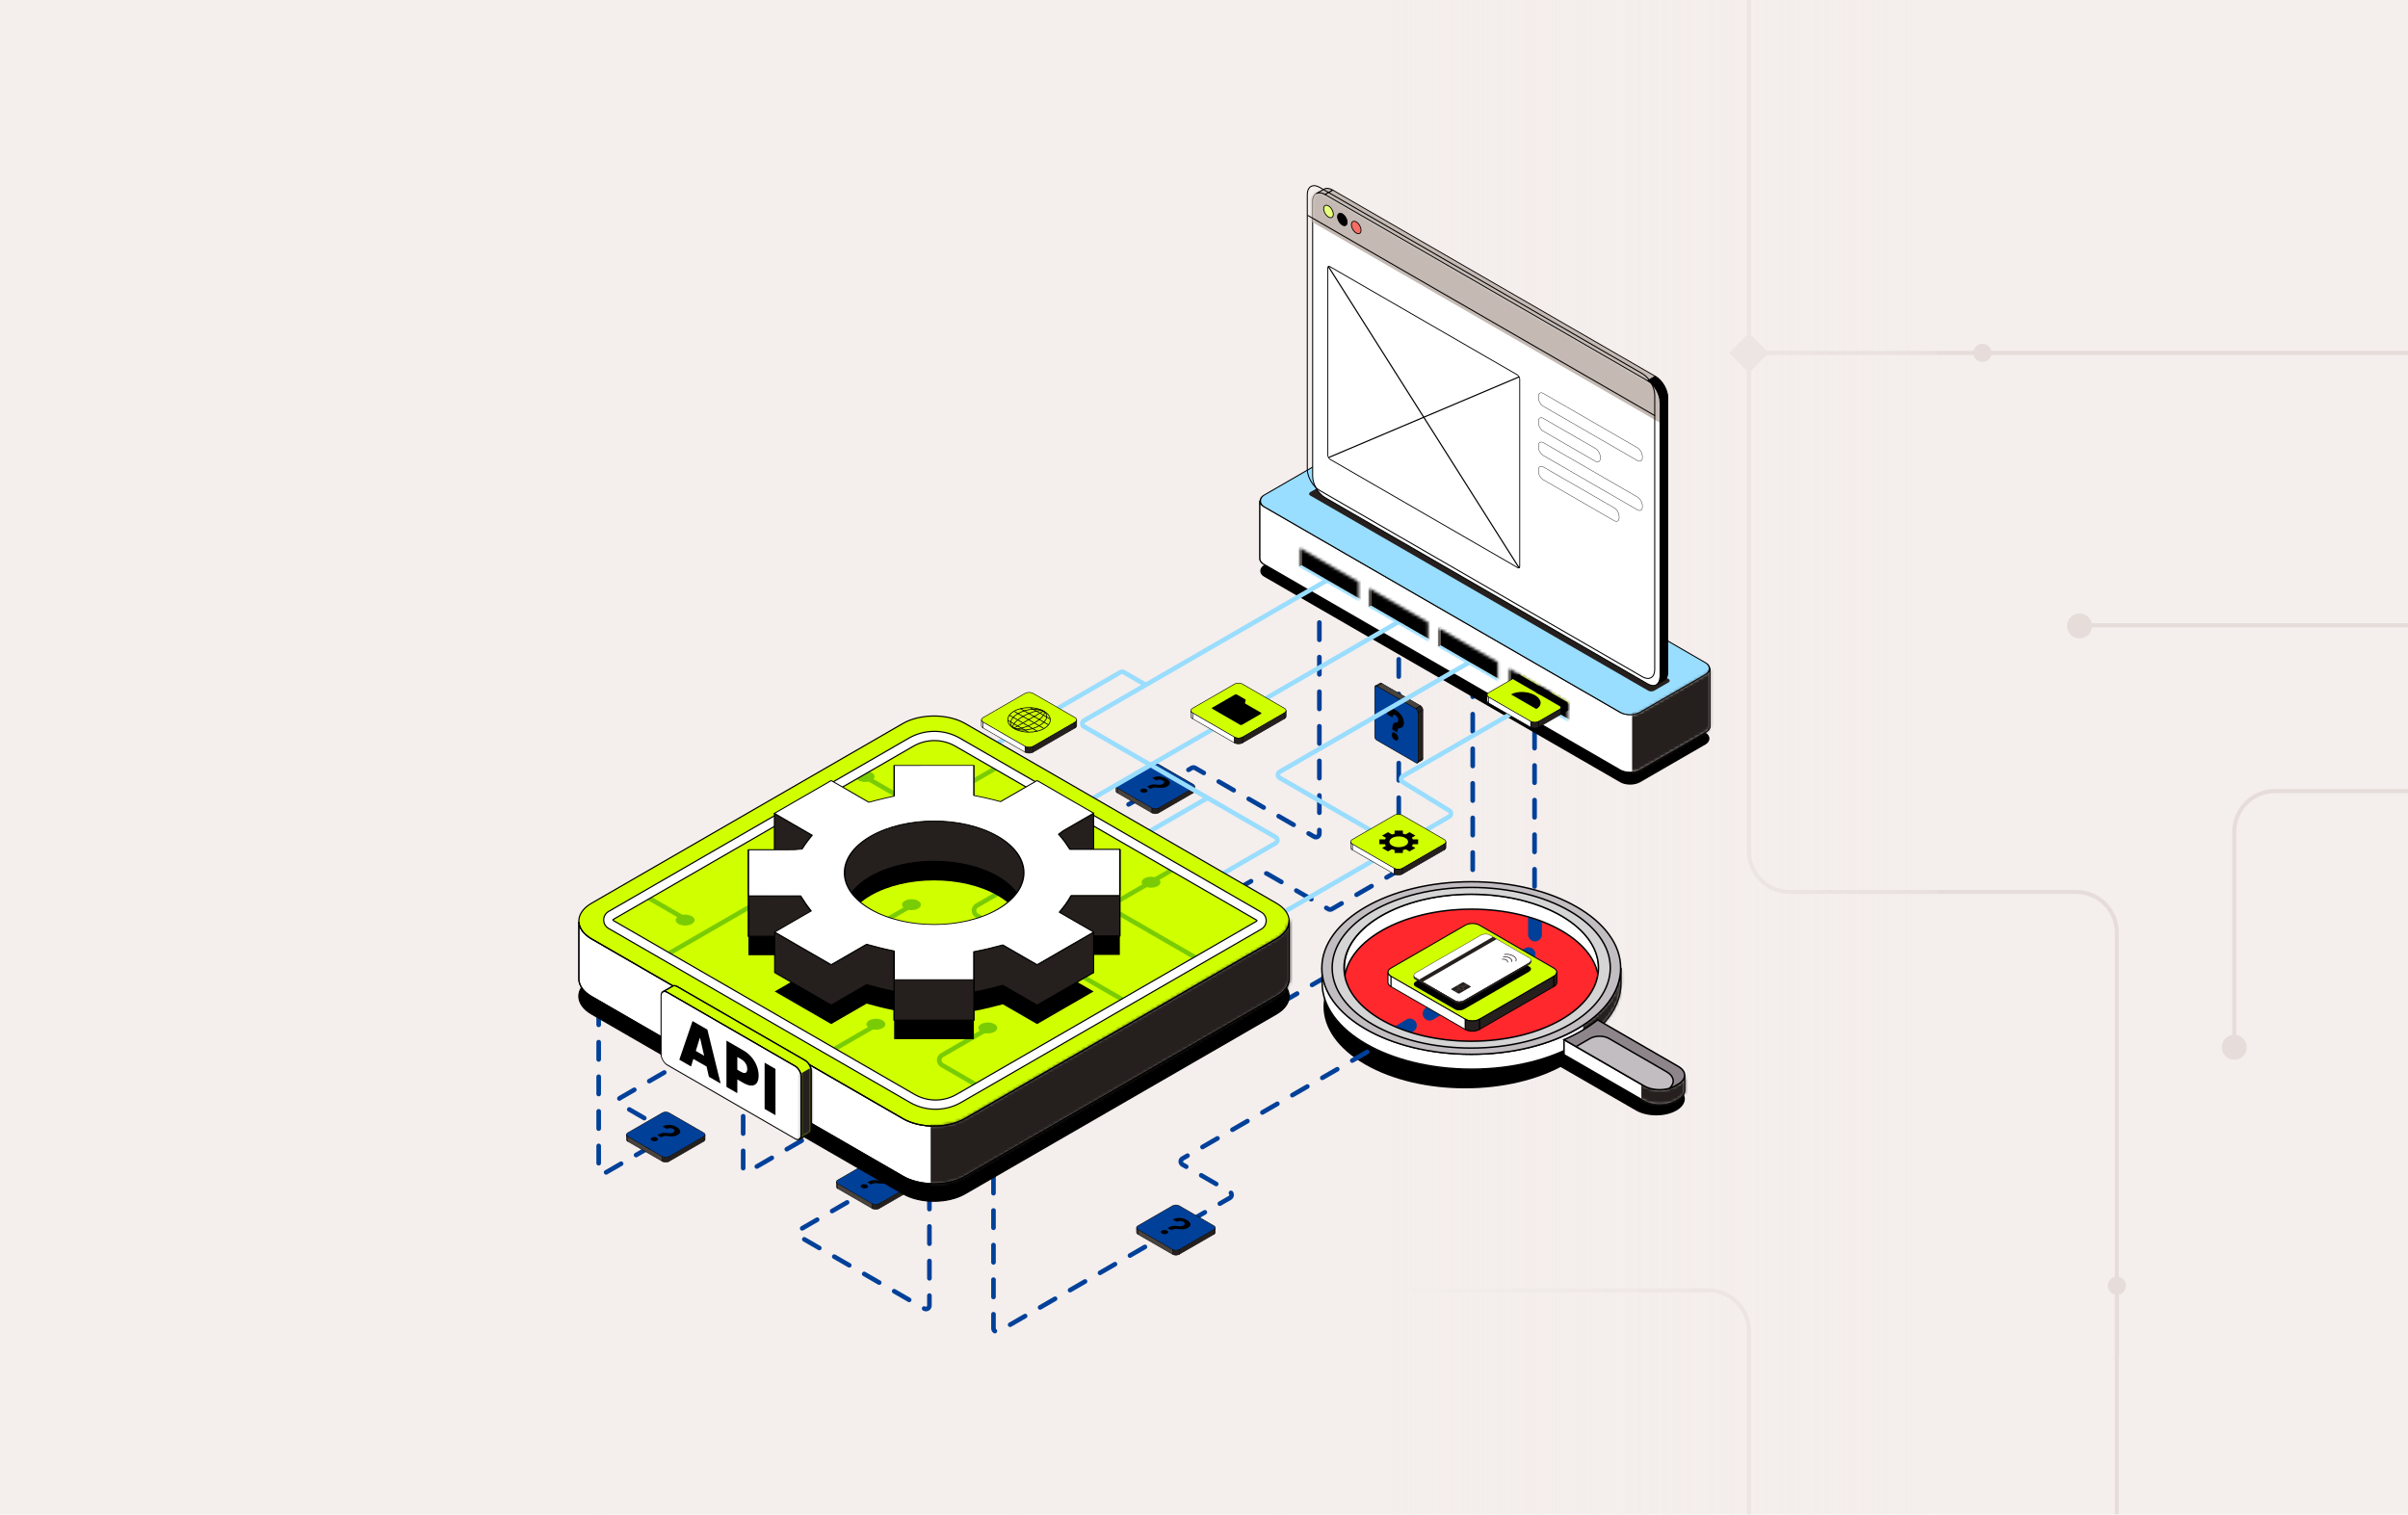 <svg width="841" height="529" viewBox="0 0 841 529" fill="none" xmlns="http://www.w3.org/2000/svg">
<g clip-path="url(#clip0_19430_23382)">
<rect width="841" height="529" fill="#F4EEEC"/>
<g opacity="0.77" clip-path="url(#clip1_19430_23382)">
<path d="M446.741 243.501C449.147 243.501 451.097 245.452 451.097 247.858C451.097 250.022 449.52 251.816 447.453 252.156V444.606L452.831 449.984H596.584C604.844 449.984 611.54 456.68 611.541 464.94V586.857H610.116V464.94C610.115 457.467 604.058 451.409 596.584 451.409H453.117L447.453 457.073V619.506H446.029V457.073L439.795 450.839L446.029 444.606V252.155C443.962 251.815 442.384 250.021 442.384 247.858C442.384 245.452 444.335 243.502 446.741 243.501ZM565.96 -39.181C565.96 -30.921 559.264 -24.225 551.004 -24.225H448.503C441.031 -24.225 434.972 -18.167 434.972 -10.694V162.395C434.972 170.655 428.276 177.351 420.016 177.351H161.924C161.618 178.783 160.346 179.858 158.823 179.858C157.299 179.858 156.026 178.783 155.72 177.351H132.67C125.197 177.351 119.138 183.409 119.138 190.882V308.865H256.218C256.558 306.797 258.353 305.22 260.516 305.22L260.74 305.226C263.042 305.343 264.873 307.246 264.873 309.577C264.873 311.983 262.922 313.933 260.516 313.933L260.292 313.927C258.229 313.823 256.546 312.284 256.218 310.289H119.138V397.998C119.138 405.471 125.197 411.529 132.67 411.529H208.439V392.442C206.325 392.217 204.662 390.482 204.553 388.335L204.548 388.111C204.548 385.705 206.499 383.754 208.905 383.754C211.311 383.755 213.261 385.705 213.261 388.111C213.261 390.188 211.808 391.924 209.863 392.361V411.529H336.187C336.574 410.214 337.79 409.254 339.23 409.254C340.712 409.255 341.956 410.271 342.304 411.644C343.409 411.787 344.475 412.053 345.49 412.424C351.233 414.512 355.335 420.02 355.335 426.485V554.239H353.912V426.598H353.847V426.417C353.847 421.423 351.13 417.062 347.093 414.734C345.651 413.908 344.043 413.341 342.331 413.094C342.024 414.525 340.753 415.599 339.23 415.599C337.658 415.599 336.353 414.455 336.102 412.954H209.863V556.178H208.439V412.954H132.67C124.411 412.954 117.714 406.257 117.714 397.998V310.289H44.192C36.719 310.289 30.66 316.348 30.66 323.821V450.735H30.666V472.095C32.101 472.4 33.177 473.674 33.177 475.199C33.177 476.726 32.097 478 30.66 478.302V507.887L36.904 514.131L29.959 521.077L23.726 514.844H-68.863V513.419H23.725L29.236 507.909V478.276C27.856 477.932 26.833 476.685 26.832 475.199C26.832 473.712 27.855 472.463 29.236 472.12V323.821C29.236 315.561 35.932 308.865 44.192 308.865H117.714V190.882C117.714 182.623 124.411 175.926 132.67 175.926H155.743C156.083 174.541 157.332 173.513 158.823 173.513C160.313 173.513 161.563 174.541 161.903 175.926H420.016C427.489 175.926 433.548 169.868 433.548 162.395V-10.694C433.549 -18.953 440.244 -25.649 448.503 -25.649H551.004C558.478 -25.649 564.536 -31.708 564.536 -39.181V-98.45H565.96V-39.181ZM611.54 117.021L617.062 122.543H689.283C689.606 121.134 690.867 120.083 692.375 120.083C693.882 120.083 695.142 121.134 695.465 122.543H857.256V123.967H716.837V124.009H695.456C695.117 125.397 693.866 126.427 692.375 126.427C690.868 126.427 689.606 125.376 689.283 123.967H617.06L611.54 129.487L611.541 143.965H611.54V297.301C611.54 304.774 617.599 310.833 625.072 310.833H725.083C733.343 310.834 740.039 317.529 740.04 325.789V445.979C741.449 446.302 742.5 447.563 742.5 449.071C742.5 450.562 741.471 451.812 740.083 452.151V473.534H740.04V537.021H738.615V452.161C737.207 451.837 736.157 450.577 736.157 449.071C736.157 447.564 737.207 446.303 738.615 445.979V325.789C738.614 318.316 732.556 312.257 725.083 312.257H625.072C616.812 312.257 610.116 305.561 610.116 297.301V129.488L603.882 123.254L610.116 117.021V-97.533H611.54V117.021ZM864.591 277.015H794.571C787.098 277.015 781.039 283.074 781.039 290.547V361.498C783.106 361.837 784.683 363.633 784.683 365.796C784.683 368.202 782.733 370.153 780.327 370.153L780.102 370.147C777.8 370.03 775.97 368.127 775.97 365.796C775.97 363.633 777.547 361.837 779.615 361.498V290.547C779.615 282.288 786.311 275.591 794.571 275.591H864.591V277.015ZM726.292 214.288C728.37 214.288 730.106 215.741 730.542 217.687H857.256V219.111H730.624C730.391 221.297 728.541 223 726.292 223C723.886 223 721.936 221.05 721.936 218.644C721.936 216.238 723.886 214.288 726.292 214.288ZM29.049 -36.36L35.282 -30.127L29.049 -23.895V52.516C30.458 52.84 31.508 54.101 31.508 55.608C31.508 56.788 30.862 57.814 29.907 58.361C31.831 63.49 36.779 67.141 42.58 67.141H274.425C281.898 67.141 287.956 61.082 287.957 53.609V-47.46C285.89 -47.801 284.313 -49.594 284.313 -51.757C284.313 -54.163 286.263 -56.115 288.669 -56.115C291.075 -56.115 293.026 -54.163 293.026 -51.757C293.026 -49.594 291.448 -47.8 289.381 -47.46V53.609C289.381 61.868 282.685 68.565 274.425 68.565H42.58C36.601 68.565 31.443 65.056 29.049 59.986V198.588C29.049 206.848 22.353 213.544 14.093 213.544H-54.648V212.12H14.093C21.566 212.119 27.625 206.061 27.625 198.588V80.071H27.581V58.689C26.194 58.35 25.164 57.1 25.164 55.608C25.164 54.1 26.215 52.839 27.625 52.516V-23.894L21.952 -29.567H-56.064V-30.991H22.254L27.625 -36.361V-116.546H29.049V-36.36Z" fill="#E2D8D5"/>
<path d="M-7.297 -8.405H676.378V539.233H-7.297V-8.405Z" fill="url(#paint0_linear_19430_23382)"/>
</g>
<g clip-path="url(#clip2_19430_23382)">
<path d="M542.037 370.944L556.16 362.79L585.51 379.735C589.41 381.987 589.41 385.638 585.51 387.889C581.61 390.141 575.287 390.141 571.387 387.889L542.037 370.944Z" fill="black"/>
<circle cx="40.379" cy="40.379" r="40.379" transform="matrix(0.866 -0.5 0.866 0.5 441.757 351.588)" fill="black"/>
<path d="M488.518 218.206V303.315C488.518 303.747 488.287 304.146 487.913 304.362L465.137 317.512C464.763 317.728 464.302 317.728 463.928 317.512L442.613 305.205C442.239 304.99 441.778 304.99 441.404 305.205L261.365 409.151C260.559 409.616 259.552 409.035 259.552 408.104V370.274" stroke="#004099" stroke-width="1.611" stroke-linecap="round" stroke-linejoin="round" stroke-dasharray="6.04 6.04"/>
<path d="M480.122 239.972C480.122 239.527 480.434 239.346 480.82 239.569L494.595 247.522C494.98 247.745 495.293 248.286 495.293 248.731V266.057C495.293 266.502 494.98 266.683 494.595 266.46L480.82 258.507C480.434 258.284 480.122 257.743 480.122 257.298V239.972Z" fill="#004099" stroke="black" stroke-width="0.201"/>
<rect width="1.894" height="17.044" transform="matrix(0.866 -0.5 0 1 495.293 248.872)" fill="#25201E" stroke="black" stroke-width="0.201"/>
<rect width="15.624" height="1.894" transform="matrix(0.866 0.5 -0.866 0.5 482.582 238.693)" fill="#49433F" stroke="black" stroke-width="0.201"/>
<path d="M480.362 239.582C480.522 239.49 480.732 239.518 480.942 239.64L482.582 238.693C482.372 238.571 482.162 238.543 482.002 238.635L480.362 239.582Z" fill="#49433F" stroke="black" stroke-width="0.201"/>
<path d="M495.293 248.872C495.293 248.349 494.926 247.713 494.473 247.452L496.113 246.505C496.566 246.766 496.933 247.402 496.933 247.925L495.293 248.872Z" fill="#25201E" stroke="black" stroke-width="0.201"/>
<path d="M495.052 266.447C495.213 266.355 495.293 266.158 495.293 265.916L496.933 264.969C496.933 265.212 496.853 265.408 496.693 265.5L495.052 266.447Z" fill="#25201E" stroke="black" stroke-width="0.201"/>
<path d="M487.178 256.05C487.475 256.221 487.725 256.474 487.921 256.807C488.118 257.137 488.215 257.475 488.215 257.811C488.215 258.144 488.118 258.368 487.922 258.476L487.921 258.477C487.725 258.58 487.475 258.542 487.178 258.37C486.884 258.2 486.634 257.95 486.435 257.62L486.434 257.617C486.238 257.283 486.142 256.947 486.142 256.615C486.142 256.278 486.238 256.052 486.434 255.949C486.633 255.843 486.884 255.88 487.178 256.05ZM487.392 248.085C487.942 248.403 488.43 248.796 488.852 249.266C489.275 249.735 489.607 250.248 489.844 250.803L489.928 251.011C490.11 251.495 490.2 251.984 490.2 252.474C490.2 253.052 490.083 253.477 489.843 253.742C489.612 254 489.297 254.15 488.901 254.196L488.902 254.198C488.678 254.226 488.495 254.274 488.354 254.343C488.217 254.41 488.117 254.524 488.052 254.685C487.988 254.847 487.954 255.092 487.954 255.429V255.663L486.384 254.757V254.522C486.384 253.935 486.431 253.495 486.527 253.21L486.608 253.013C486.696 252.832 486.81 252.703 486.949 252.63L486.95 252.63C487.133 252.539 487.35 252.475 487.601 252.438L487.601 252.439C487.852 252.406 488.059 252.321 488.221 252.184L488.222 252.184C488.382 252.051 488.462 251.826 488.462 251.504C488.462 251.267 488.414 251.038 488.32 250.815L488.319 250.813C488.228 250.59 488.102 250.385 487.938 250.196L487.936 250.194C487.772 250 487.591 249.846 487.392 249.731C487.208 249.625 487.031 249.567 486.861 249.56L486.862 249.562C486.699 249.558 486.562 249.613 486.45 249.73C486.346 249.847 486.284 250.045 486.269 250.331L486.264 250.423L484.6 249.462L484.602 249.36C484.614 248.737 484.744 248.277 484.998 247.991L484.999 247.991C485.256 247.709 485.594 247.582 486.014 247.612L486.174 247.629C486.551 247.682 486.957 247.834 487.392 248.085Z" fill="black" stroke="black" stroke-width="0.201"/>
<path d="M324.6 404.202V456.007C324.6 456.937 323.593 457.519 322.788 457.053L279.018 431.783C278.212 431.318 278.212 430.155 279.018 429.69L343.903 392.228C344.277 392.012 344.738 392.012 345.112 392.228L359.315 400.428C359.689 400.644 360.15 400.644 360.524 400.428L513.748 311.965C514.122 311.749 514.352 311.35 514.352 310.918V225.695" stroke="#004099" stroke-width="1.611" stroke-linecap="round" stroke-linejoin="round" stroke-dasharray="6.04 6.04"/>
<path d="M209.091 339.839V408.884C209.091 409.814 210.098 410.395 210.904 409.93L232.951 397.201C233.757 396.736 233.757 395.573 232.951 395.108L216.522 385.623C215.716 385.157 215.716 383.995 216.522 383.529L416.212 268.238C416.586 268.022 417.047 268.022 417.421 268.238L458.98 292.232C459.786 292.697 460.793 292.116 460.793 291.185V203.456" stroke="#004099" stroke-width="1.611" stroke-linecap="round" stroke-linejoin="round" stroke-dasharray="6.04 6.04"/>
<path d="M402.328 266.956C402.965 266.588 403.998 266.588 404.635 266.956L416.746 273.948C417.383 274.316 417.383 274.912 416.746 275.28L404.635 282.272C403.998 282.64 402.965 282.64 402.328 282.272L390.217 275.28C389.58 274.912 389.58 274.316 390.217 273.948L402.328 266.956Z" fill="#004099" stroke="black" stroke-width="0.166"/>
<rect width="13.985" height="1.665" transform="matrix(0.866 0.5 0 1 390.217 275.28)" fill="#49433F" stroke="black" stroke-width="0.166"/>
<rect width="13.985" height="1.665" transform="matrix(0.866 -0.5 0 1 404.635 282.272)" fill="#25201E" stroke="black" stroke-width="0.166"/>
<path d="M389.739 274.614C389.739 274.874 389.922 275.11 390.217 275.28V276.945C389.922 276.775 389.739 276.539 389.739 276.279V274.614Z" fill="#49433F" stroke="black" stroke-width="0.166"/>
<path d="M402.328 282.272C402.965 282.64 403.998 282.64 404.635 282.272V283.938C403.998 284.305 402.965 284.305 402.328 283.938V282.272Z" fill="#25201E" stroke="black" stroke-width="0.166"/>
<path d="M417.224 274.614C417.224 274.874 417.041 275.11 416.746 275.28V276.945C417.041 276.775 417.224 276.539 417.224 276.279V274.614Z" fill="#25201E" stroke="black" stroke-width="0.166"/>
<path d="M400.57 274.76L400.68 274.696C401.162 274.418 401.582 274.227 401.939 274.123C402.3 274.016 402.642 273.965 402.966 273.97C403.293 273.976 403.648 274.005 404.031 274.056C404.428 274.111 404.807 274.128 405.168 274.107C405.536 274.086 405.861 273.993 406.145 273.83C406.355 273.708 406.487 273.575 406.542 273.428C406.601 273.284 406.588 273.138 406.504 272.991C406.423 272.843 406.281 272.71 406.079 272.593C405.891 272.485 405.67 272.404 405.416 272.351C405.166 272.3 404.903 272.288 404.627 272.316C404.355 272.346 404.084 272.429 403.816 272.568L402.392 271.745C402.91 271.459 403.457 271.283 404.031 271.22C404.609 271.158 405.175 271.19 405.731 271.315C406.294 271.441 406.807 271.637 407.271 271.905C407.786 272.202 408.148 272.516 408.358 272.845C408.568 273.174 408.616 273.497 408.502 273.814C408.391 274.128 408.112 274.415 407.663 274.674C407.199 274.942 406.7 275.104 406.167 275.162C405.641 275.219 405.083 275.205 404.494 275.12C404.145 275.071 403.836 275.044 403.567 275.037C403.299 275.031 403.043 275.06 402.8 275.123C402.557 275.187 402.294 275.301 402.011 275.464L401.9 275.528L400.57 274.76ZM398.638 276.653C398.377 276.502 398.241 276.33 398.23 276.137C398.226 275.943 398.351 275.773 398.605 275.627C398.863 275.478 399.157 275.406 399.488 275.41C399.827 275.414 400.127 275.492 400.388 275.643C400.653 275.796 400.787 275.969 400.791 276.162C400.798 276.353 400.673 276.523 400.416 276.672C400.162 276.819 399.867 276.891 399.532 276.889C399.201 276.884 398.903 276.806 398.638 276.653Z" fill="black"/>
<ellipse cx="513.833" cy="340.788" rx="44.431" ry="24.374" fill="#FF282D"/>
<path d="M535.949 243.198V317.539M346.975 398.634V463.96C346.975 464.89 347.982 465.471 348.788 465.006L429.533 418.388C430.339 417.923 430.339 416.76 429.533 416.295L412.999 406.749C412.193 406.283 412.193 405.12 412.999 404.655L480.328 365.783" stroke="#004099" stroke-width="1.611" stroke-linecap="round" stroke-linejoin="round" stroke-dasharray="6.04 6.04"/>
<path d="M485.479 362.342L535.519 332.299C535.883 332.081 536.105 331.688 536.105 331.263L536.105 313.949" stroke="#004099" stroke-width="4.834" stroke-linecap="round" stroke-linejoin="round" stroke-dasharray="8.06 8.06"/>
<path fill-rule="evenodd" clip-rule="evenodd" d="M597.168 233.451C597.209 234.208 596.728 234.974 595.726 235.552L572.815 248.78C570.889 249.892 567.765 249.892 565.838 248.78L441.464 176.972C440.539 176.438 440.058 175.745 440.021 175.046V195.188C440.058 195.888 440.539 196.581 441.464 197.115L565.838 268.922C567.765 270.035 570.889 270.035 572.815 268.922L595.726 255.695C596.728 255.117 597.209 254.351 597.168 253.593V233.451Z" stroke="black" stroke-width="0.403"/>
<rect width="151.671" height="34.512" rx="4.029" transform="matrix(0.866 0.5 -0.866 0.5 467.863 182.139)" fill="black"/>
<path fill-rule="evenodd" clip-rule="evenodd" d="M597.168 233.451C597.208 234.208 596.727 234.974 595.725 235.552L572.815 248.78C570.888 249.892 567.764 249.892 565.837 248.78L441.464 176.972C440.539 176.438 440.058 175.745 440.021 175.046V195.188C440.058 195.888 440.539 196.581 441.464 197.115L565.837 268.922C567.764 270.035 570.888 270.035 572.815 268.922L595.725 255.695C596.727 255.117 597.208 254.351 597.168 253.593V233.451Z" fill="white" stroke="black" stroke-width="0.403" stroke-linejoin="round"/>
<rect width="151.671" height="34.512" rx="4.029" transform="matrix(0.866 0.5 -0.866 0.5 467.863 157.702)" fill="#99DDFF" stroke="black" stroke-width="0.403" stroke-linejoin="round"/>
<circle cx="2.693" cy="2.693" r="2.693" transform="matrix(0.866 0.5 -0.866 0.5 387.995 334.825)" fill="#33B1FF"/>
<rect width="138.7" height="8.175" rx="1.167" transform="matrix(0.866 0.5 -0.866 0.5 463.656 168.403)" fill="#25201E"/>
<g filter="url(#filter0_d_19430_23382)">
<path d="M456.576 67.929C456.576 65.177 458.507 64.062 460.89 65.438L573.6 130.511C575.983 131.886 577.914 135.232 577.914 137.983V233.88C577.914 236.632 575.983 237.747 573.6 236.371L460.89 171.298C458.507 169.922 456.576 166.577 456.576 163.826V67.929Z" fill="white" stroke="black" stroke-width="0.349"/>
<mask id="mask0_19430_23382" style="mask-type:alpha" maskUnits="userSpaceOnUse" x="456" y="64" width="123" height="174">
<path d="M456.576 67.928C456.576 65.177 458.508 64.062 460.89 65.438L573.6 130.511C575.983 131.886 577.914 135.232 577.914 137.983V233.88C577.914 236.631 575.983 237.747 573.6 236.371L460.89 171.298C458.508 169.922 456.576 166.577 456.576 163.826V67.928Z" fill="white" stroke="black" stroke-width="0.349"/>
</mask>
<g mask="url(#mask0_19430_23382)">
<path d="M452.281 71.821V57.992C452.281 56.884 453.46 56.175 454.439 56.694L581.033 123.848C581.513 124.103 581.814 124.602 581.814 125.146V144.91C581.814 146.041 580.589 146.748 579.61 146.183L453.016 73.094C452.561 72.831 452.281 72.346 452.281 71.821Z" fill="#C4B9B3"/>
</g>
<rect width="3.114" height="95.897" transform="matrix(0.866 -0.5 0 1 577.915 137.983)" fill="black" stroke="black" stroke-width="0.349"/>
<rect width="130.146" height="3.114" transform="matrix(0.866 0.5 -0.866 0.5 463.587 63.881)" fill="#C4B9B3" stroke="black" stroke-width="0.349"/>
<path d="M457.84 65.136C458.683 64.649 459.787 64.8 460.891 65.438L463.587 63.881C462.483 63.244 461.379 63.093 460.537 63.579L457.84 65.136Z" fill="#C4B9B3" stroke="black" stroke-width="0.349"/>
<path d="M577.915 137.983C577.915 135.232 575.983 131.886 573.6 130.511L576.297 128.954C578.68 130.33 580.611 133.675 580.611 136.426L577.915 137.983Z" fill="black" stroke="black" stroke-width="0.349"/>
<path d="M576.651 236.673C577.493 236.187 577.914 235.155 577.914 233.88L580.611 232.323C580.611 233.598 580.19 234.63 579.347 235.116L576.651 236.673Z" fill="black" stroke="black" stroke-width="0.349"/>
</g>
<path d="M456.576 67.929C456.576 65.177 458.508 64.062 460.89 65.438L573.6 130.511C575.983 131.886 577.914 135.232 577.914 137.983V233.88C577.914 236.632 575.983 237.747 573.6 236.371L460.89 171.298C458.508 169.922 456.576 166.577 456.576 163.826V67.929Z" stroke="black" stroke-width="0.349"/>
<line x1="456.663" y1="75.193" x2="578.002" y2="145.195" stroke="black" stroke-width="0.349"/>
<g clip-path="url(#clip3_19430_23382)">
<rect width="77.752" height="67.612" rx="1.078" transform="matrix(0.866 0.5 0 1 463.587 92.446)" fill="white"/>
<path d="M530.585 131.619L463.944 159.835M463.984 93.161L530.581 198.399" stroke="black" stroke-width="0.403"/>
</g>
<rect x="0.151" y="0.262" width="77.403" height="67.263" rx="0.903" transform="matrix(0.866 0.5 0 1 463.607 92.37)" stroke="black" stroke-width="0.349"/>
<path d="M537.3 138.422C537.3 137.32 538.074 136.873 539.028 137.424L571.871 156.386C572.826 156.938 573.6 158.278 573.6 159.38V159.879C573.6 160.982 572.826 161.429 571.871 160.877L539.028 141.915C538.074 141.364 537.3 140.024 537.3 138.921V138.422Z" fill="white" stroke="black" stroke-width="0.125"/>
<path d="M537.3 155.621C537.3 154.519 538.074 154.072 539.028 154.623L571.871 173.585C572.826 174.136 573.6 175.477 573.6 176.579V177.078C573.6 178.181 572.826 178.627 571.871 178.076L539.028 159.114C538.074 158.563 537.3 157.223 537.3 156.12V155.621Z" fill="white" stroke="black" stroke-width="0.125"/>
<path d="M537.3 147.138C537.3 146.036 538.074 145.589 539.028 146.14L557.178 156.619C558.133 157.171 558.907 158.511 558.907 159.613V160.112C558.907 161.215 558.133 161.661 557.178 161.11L539.028 150.631C538.074 150.08 537.3 148.74 537.3 147.637V147.138Z" fill="white" stroke="black" stroke-width="0.125"/>
<path d="M537.3 164.104C537.3 163.002 538.074 162.555 539.028 163.106L563.759 177.384C564.713 177.936 565.487 179.276 565.487 180.378V180.877C565.487 181.98 564.713 182.427 563.759 181.875L539.028 167.597C538.074 167.046 537.3 165.706 537.3 164.603V164.104Z" fill="white" stroke="black" stroke-width="0.125"/>
<path d="M473.663 81.392C474.592 81.929 475.346 81.493 475.346 80.42C475.346 79.347 474.592 78.041 473.663 77.504C472.733 76.968 471.979 77.403 471.979 78.476C471.979 79.55 472.733 80.855 473.663 81.392Z" fill="#F76E64" stroke="#010002" stroke-width="0.287" stroke-miterlimit="10"/>
<path d="M463.984 75.804C464.913 76.341 465.667 75.905 465.667 74.832C465.667 73.758 464.913 72.453 463.984 71.916C463.054 71.379 462.3 71.815 462.3 72.888C462.3 73.962 463.054 75.267 463.984 75.804Z" fill="#E7FF7A" stroke="#010002" stroke-width="0.287" stroke-miterlimit="10"/>
<path d="M468.823 78.598C469.752 79.135 470.506 78.7 470.506 77.626C470.506 76.552 469.752 75.247 468.823 74.71C467.893 74.174 467.139 74.609 467.139 75.682C467.139 76.756 467.893 78.061 468.823 78.598Z" fill="black" stroke="#010002" stroke-width="0.287" stroke-miterlimit="10"/>
<path d="M397.441 292.711L421.571 278.78M345.104 261.463L391.285 234.801C391.659 234.585 392.12 234.585 392.494 234.801L399.966 239.115" stroke="#99DDFF" stroke-width="1.611" stroke-linecap="round" stroke-linejoin="round"/>
<path d="M491.117 215.659L380.412 279.575" stroke="#99DDFF" stroke-width="1.611" stroke-linecap="round" stroke-linejoin="round"/>
<path d="M417.328 310.759L445.499 294.495C446.304 294.029 446.304 292.867 445.499 292.401L378.59 253.772C377.785 253.307 377.785 252.144 378.59 251.678L466.05 201.184" stroke="#99DDFF" stroke-width="1.611" stroke-linecap="round" stroke-linejoin="round"/>
<mask id="mask1_19430_23382" style="mask-type:alpha" maskUnits="userSpaceOnUse" x="440" y="175" width="158" height="95">
<path fill-rule="evenodd" clip-rule="evenodd" d="M597.168 233.451C597.208 234.208 596.727 234.974 595.725 235.552L572.815 248.78C570.888 249.892 567.764 249.892 565.837 248.78L441.464 176.972C440.539 176.438 440.058 175.745 440.021 175.046V195.188C440.058 195.888 440.539 196.581 441.464 197.115L565.837 268.922C567.764 270.035 570.888 270.035 572.815 268.922L595.725 255.695C596.727 255.117 597.208 254.351 597.168 253.593V233.451Z" fill="#6580E1"/>
</mask>
<g mask="url(#mask1_19430_23382)">
<path d="M570.022 273.118V247.98L598.731 231.351V256.543L570.022 273.118Z" fill="#25201E"/>
</g>
<path d="M435.918 325.765L506.146 285.219C506.94 284.761 506.955 283.622 506.174 283.142L489.928 273.169C489.148 272.69 489.163 271.551 489.956 271.093L539.2 242.662" stroke="#99DDFF" stroke-width="1.611" stroke-linecap="round" stroke-linejoin="round"/>
<path d="M488.184 295.495L446.928 271.676C446.122 271.211 446.122 270.048 446.928 269.582L515.817 229.809" stroke="#99DDFF" stroke-width="1.611" stroke-linecap="round" stroke-linejoin="round"/>
<path fill-rule="evenodd" clip-rule="evenodd" d="M566.017 338.11C566.016 354.755 542.654 368.251 513.835 368.251C485.016 368.251 461.653 354.756 461.653 338.11V343.373C461.653 360.02 485.016 373.515 513.835 373.515C542.654 373.515 566.016 360.018 566.017 343.374V338.11Z" fill="white"/>
<path fill-rule="evenodd" clip-rule="evenodd" d="M558.265 338.013C558.266 333.215 555.985 328.724 552.016 324.883C549.201 322.159 545.539 319.761 541.238 317.812C533.689 314.391 524.173 312.351 513.834 312.351C489.297 312.351 469.402 323.841 469.402 338.013V343.277C469.402 329.105 489.297 317.614 513.834 317.614C524.173 317.614 533.689 319.655 541.238 323.076C545.539 325.025 549.201 327.423 552.016 330.146C555.985 333.988 558.266 338.479 558.265 343.277V338.013Z" fill="#6580E1"/>
<path fill-rule="evenodd" clip-rule="evenodd" d="M558.264 338.014C558.264 323.84 538.371 312.35 513.834 312.351C489.297 312.351 469.402 323.841 469.402 338.013V343.277C469.402 329.105 489.297 317.614 513.834 317.614C538.371 317.614 558.264 329.103 558.264 343.277V338.014Z" fill="white"/>
<path fill-rule="evenodd" clip-rule="evenodd" d="M588.364 375.701C588.425 374.543 587.69 373.374 586.16 372.49L557.984 356.215C554.714 358.857 550.749 361.193 546.245 363.133V368.397C550.749 366.457 554.714 364.121 557.984 361.479L586.16 377.754C587.69 378.637 588.425 379.807 588.364 380.964V375.701Z" fill="#6580E1"/>
<path fill-rule="evenodd" clip-rule="evenodd" d="M566.126 338.048C566.126 354.693 542.763 368.189 513.944 368.189C485.125 368.19 461.763 354.694 461.763 338.048V343.312C461.763 359.958 485.125 373.453 513.944 373.453C542.763 373.453 566.126 359.957 566.126 343.312V338.048Z" stroke="black" stroke-width="0.521"/>
<path fill-rule="evenodd" clip-rule="evenodd" d="M558.373 337.952C558.373 323.778 538.48 312.289 513.943 312.289C489.406 312.289 469.511 323.779 469.511 337.952V343.216C469.511 329.043 489.406 317.553 513.943 317.553C538.48 317.553 558.373 329.042 558.373 343.216V337.952Z" stroke="black" stroke-width="0.521" stroke-linejoin="round"/>
<mask id="mask2_19430_23382" style="mask-type:alpha" maskUnits="userSpaceOnUse" x="461" y="338" width="106" height="36">
<path fill-rule="evenodd" clip-rule="evenodd" d="M566.126 338.11C566.126 354.755 542.763 368.251 513.944 368.251C485.125 368.251 461.763 354.756 461.763 338.11V343.373C461.763 360.02 485.125 373.515 513.944 373.515C542.763 373.515 566.126 360.018 566.126 343.374V338.11Z" fill="#6580E1"/>
</mask>
<g mask="url(#mask2_19430_23382)">
<path d="M565.784 336.45L562.731 345.392L552.906 357.166V366.981L565.784 356.734L567.965 347.792V341.248L565.784 336.45Z" fill="#25201E"/>
</g>
<path d="M574.302 379.339C576.654 380.697 580.174 380.97 582.994 380.157C583.703 379.954 584.367 379.681 584.958 379.339L586.161 378.645C587.573 377.829 588.307 376.769 588.364 375.701V380.964C588.308 382.033 587.573 383.093 586.161 383.909L584.958 384.604C584.367 384.946 583.703 385.218 582.994 385.42C580.174 386.234 576.654 385.962 574.302 384.604L546.245 368.397V363.133L574.302 379.339Z" fill="white"/>
<path d="M574.302 379.339L574.172 379.565L574.172 379.565L574.302 379.339ZM582.994 380.157L582.922 379.906L582.922 379.906L582.994 380.157ZM584.958 379.339L584.827 379.114L584.827 379.114L584.958 379.339ZM586.161 378.645L586.291 378.871L586.291 378.871L586.161 378.645ZM588.364 375.701H588.624C588.624 375.559 588.512 375.444 588.371 375.44C588.23 375.436 588.111 375.546 588.104 375.687L588.364 375.701ZM588.364 380.964L588.624 380.978V380.964H588.364ZM586.161 383.909L586.031 383.683L586.03 383.683L586.161 383.909ZM584.958 384.604L584.827 384.378L584.827 384.378L584.958 384.604ZM582.994 385.42L582.922 385.17L582.922 385.17L582.994 385.42ZM574.302 384.604L574.172 384.83L574.172 384.83L574.302 384.604ZM546.245 368.397H545.984C545.984 368.49 546.034 368.576 546.114 368.622L546.245 368.397ZM546.245 363.133L546.375 362.908C546.294 362.861 546.195 362.861 546.115 362.908C546.034 362.954 545.984 363.04 545.984 363.133H546.245ZM574.302 379.339L574.172 379.565C576.595 380.964 580.191 381.236 583.066 380.407L582.994 380.157L582.922 379.906C580.158 380.704 576.712 380.43 574.433 379.114L574.302 379.339ZM582.994 380.157L583.065 380.407C583.792 380.199 584.476 379.919 585.088 379.565L584.958 379.339L584.827 379.114C584.257 379.444 583.613 379.708 582.922 379.906L582.994 380.157ZM584.958 379.339L585.088 379.565L586.291 378.871L586.161 378.645L586.031 378.419L584.827 379.114L584.958 379.339ZM586.161 378.645L586.291 378.871C587.749 378.028 588.561 376.901 588.624 375.714L588.364 375.701L588.104 375.687C588.054 376.637 587.397 377.63 586.031 378.419L586.161 378.645ZM588.364 375.701H588.103V380.964H588.364H588.624V375.701H588.364ZM588.364 380.964L588.104 380.951C588.054 381.901 587.397 382.894 586.031 383.683L586.161 383.909L586.291 384.134C587.749 383.292 588.561 382.165 588.624 380.978L588.364 380.964ZM586.161 383.909L586.03 383.683L584.827 384.378L584.958 384.604L585.088 384.829L586.291 384.134L586.161 383.909ZM584.958 384.604L584.827 384.378C584.257 384.708 583.614 384.972 582.922 385.17L582.994 385.42L583.065 385.671C583.792 385.463 584.476 385.183 585.088 384.829L584.958 384.604ZM582.994 385.42L582.922 385.17C580.158 385.967 576.712 385.695 574.433 384.378L574.302 384.604L574.172 384.83C576.595 386.229 580.191 386.5 583.066 385.671L582.994 385.42ZM574.302 384.604L574.433 384.378L546.375 368.171L546.245 368.397L546.114 368.622L574.172 384.83L574.302 384.604ZM546.245 368.397H546.505V363.133H546.245H545.984V368.397H546.245ZM546.245 363.133L546.114 363.359L574.172 379.565L574.302 379.339L574.433 379.114L546.375 362.908L546.245 363.133Z" fill="black"/>
<mask id="mask3_19430_23382" style="mask-type:alpha" maskUnits="userSpaceOnUse" x="546" y="363" width="43" height="23">
<path d="M574.401 379.339C576.752 380.697 580.273 380.97 583.093 380.157C583.801 379.954 584.465 379.681 585.056 379.339L586.259 378.645C587.672 377.829 588.406 376.769 588.463 375.701V380.964C588.406 382.033 587.672 383.093 586.259 383.909L585.056 384.604C584.465 384.946 583.801 385.218 583.093 385.42C580.273 386.234 576.752 385.962 574.401 384.604L546.343 368.397V363.133L574.401 379.339Z" fill="white"/>
</mask>
<g mask="url(#mask3_19430_23382)">
<path d="M573.247 386.134V377.593V374.861H590.328V386.134H573.247Z" fill="#25201E"/>
</g>
<path d="M461.654 338.11C461.654 321.465 485.016 307.97 513.835 307.97C542.654 307.97 566.017 321.465 566.017 338.11C566.017 354.755 542.654 368.251 513.835 368.251C485.016 368.251 461.654 354.756 461.654 338.11ZM558.265 338.013C558.265 333.215 555.984 328.724 552.015 324.883C549.201 322.159 545.539 319.761 541.238 317.813C533.689 314.391 524.173 312.35 513.833 312.35C489.297 312.35 469.402 323.841 469.402 338.013C469.402 350.376 484.54 360.698 504.694 363.134C507.643 363.49 510.7 363.677 513.833 363.677C522.732 363.677 531.023 362.166 537.973 359.562C550.186 354.988 558.265 347.045 558.265 338.013Z" fill="#C2BDC1"/>
<path d="M465.266 338.013C465.266 322.52 487.012 309.961 513.833 309.961C540.655 309.961 562.401 322.52 562.401 338.013C562.401 353.506 540.656 366.066 513.833 366.066C487.01 366.066 465.266 353.507 465.266 338.013ZM558.263 338.013C558.263 323.84 538.37 312.35 513.833 312.35C489.297 312.35 469.402 323.841 469.402 338.013C469.402 352.186 489.295 363.676 513.832 363.676C538.369 363.676 558.262 352.186 558.262 338.013L558.263 338.013Z" fill="#D6D5D5"/>
<path d="M582.993 380.157C583.702 379.954 584.365 379.681 584.957 379.339L586.16 378.644C589.103 376.945 589.103 374.19 586.16 372.49L557.984 356.215C554.714 358.857 550.749 361.193 546.245 363.134L550.433 365.553L555.336 362.72C557.16 361.666 560.118 361.666 561.942 362.72L582.05 374.334C584.791 375.918 585.107 378.373 582.993 380.157Z" fill="#8E858B"/>
<path d="M582.993 380.157C585.107 378.373 584.791 375.918 582.05 374.334L561.942 362.72C560.118 361.666 557.16 361.666 555.336 362.72L550.433 365.553L574.302 379.339C576.653 380.697 580.173 380.97 582.993 380.157Z" fill="#C2BDC1"/>
<path d="M513.833 312.35C524.173 312.35 533.689 314.391 541.238 317.813C545.539 319.761 549.201 322.159 552.015 324.883C555.984 328.724 558.265 333.215 558.265 338.013C558.265 347.045 550.186 354.988 537.973 359.562C531.023 362.166 522.732 363.677 513.833 363.677C510.7 363.677 507.643 363.49 504.694 363.134C484.54 360.698 469.402 350.376 469.402 338.013M513.833 312.35C489.297 312.35 469.402 323.841 469.402 338.013M513.833 312.35C538.37 312.35 558.263 323.84 558.263 338.013L558.262 338.013C558.262 352.186 538.369 363.676 513.832 363.676C489.295 363.676 469.402 352.186 469.402 338.013M582.993 380.157C583.702 379.954 584.365 379.681 584.957 379.339L586.16 378.644C589.103 376.945 589.103 374.19 586.16 372.49L557.984 356.215C554.714 358.857 550.749 361.193 546.245 363.134L550.433 365.553M582.993 380.157C585.107 378.373 584.791 375.918 582.05 374.334L561.942 362.72C560.118 361.666 557.16 361.666 555.336 362.72L550.433 365.553M582.993 380.157C580.173 380.97 576.653 380.697 574.302 379.339L550.433 365.553M461.654 338.11C461.654 321.465 485.016 307.97 513.835 307.97C542.654 307.97 566.017 321.465 566.017 338.11C566.017 354.755 542.654 368.251 513.835 368.251C485.016 368.251 461.654 354.756 461.654 338.11ZM465.266 338.013C465.266 322.52 487.012 309.961 513.833 309.961C540.655 309.961 562.401 322.52 562.401 338.013C562.401 353.506 540.656 366.066 513.833 366.066C487.01 366.066 465.266 353.507 465.266 338.013Z" stroke="black" stroke-width="0.521"/>
<mask id="mask4_19430_23382" style="mask-type:alpha" maskUnits="userSpaceOnUse" x="526" y="233" width="22" height="20">
<rect width="24.171" height="6.849" transform="matrix(0.866 0.5 0 1 526.608 233.276)" fill="#D9D9D9"/>
</mask>
<g mask="url(#mask4_19430_23382)">
<rect width="1.209" height="6.849" transform="matrix(0.866 -0.5 0 1 526.608 233.276)" fill="#49433F"/>
<rect width="24.171" height="1.209" transform="matrix(0.866 0.5 -0.866 0.5 527.655 239.52)" fill="#99DDFF"/>
<rect width="24.171" height="6.849" transform="matrix(0.866 0.5 0 1 527.655 232.672)" fill="black"/>
</g>
<mask id="mask5_19430_23382" style="mask-type:alpha" maskUnits="userSpaceOnUse" x="513" y="233" width="35" height="25">
<path d="M547.548 245.364V252.202L534.482 257.349L513.39 245.866L526.649 233.298L547.548 245.364Z" fill="black"/>
</mask>
<g mask="url(#mask5_19430_23382)">
<path d="M534.604 233.451C535.375 233.006 536.625 233.006 537.395 233.451L552.048 241.911C552.819 242.356 552.819 243.077 552.048 243.522L537.395 251.982C536.625 252.427 535.375 252.427 534.604 251.982L519.951 243.522C519.18 243.077 519.18 242.356 519.951 241.911L534.604 233.451Z" fill="#D0FF00" stroke="black" stroke-width="0.201"/>
<path d="M537.038 242.235C538.258 242.94 540.237 242.94 541.457 242.235C542.678 241.531 542.678 240.388 541.457 239.684C540.237 238.979 538.258 238.979 537.038 239.684C535.818 240.388 535.818 241.531 537.038 242.235Z" fill="#010002"/>
<path d="M536.567 247.65L527.731 242.548C529.905 241.293 533.646 241.417 536.086 242.826C538.525 244.234 538.741 246.395 536.567 247.65Z" fill="#010002"/>
<rect width="16.92" height="2.014" transform="matrix(0.866 0.5 0 1 519.951 243.522)" fill="white" stroke="black" stroke-width="0.201"/>
<rect width="16.92" height="2.014" transform="matrix(0.866 -0.5 0 1 537.395 251.982)" fill="#25201E" stroke="black" stroke-width="0.201"/>
<path d="M519.373 242.716C519.373 243.031 519.594 243.316 519.951 243.522V245.536C519.594 245.33 519.373 245.045 519.373 244.731V242.716Z" fill="white" stroke="black" stroke-width="0.201"/>
<path d="M534.604 251.982C535.375 252.427 536.625 252.427 537.395 251.982V253.996C536.625 254.441 535.375 254.441 534.604 253.996V251.982Z" fill="#25201E" stroke="black" stroke-width="0.201"/>
</g>
<g style="mix-blend-mode:soft-light">
<path d="M527.84 236.898L530.353 235.447L547.548 245.357V248.149L544.949 249.649V246.776L527.84 236.898Z" fill="black"/>
</g>
<mask id="mask6_19430_23382" style="mask-type:alpha" maskUnits="userSpaceOnUse" x="502" y="219" width="22" height="20">
<rect width="24.171" height="6.849" transform="matrix(0.866 0.5 0 1 502.186 219.196)" fill="#D9D9D9"/>
</mask>
<g mask="url(#mask6_19430_23382)">
<rect width="1.209" height="6.849" transform="matrix(0.866 -0.5 0 1 502.186 219.196)" fill="#49433F"/>
<rect width="24.171" height="1.209" transform="matrix(0.866 0.5 -0.866 0.5 503.233 225.44)" fill="#99DDFF"/>
<rect width="24.171" height="6.849" transform="matrix(0.866 0.5 0 1 503.233 218.592)" fill="black"/>
</g>
<mask id="mask7_19430_23382" style="mask-type:alpha" maskUnits="userSpaceOnUse" x="477" y="205" width="22" height="20">
<rect width="24.171" height="6.849" transform="matrix(0.866 0.5 0 1 477.888 205.3)" fill="#D9D9D9"/>
</mask>
<g mask="url(#mask7_19430_23382)">
<rect width="1.209" height="6.849" transform="matrix(0.866 -0.5 0 1 477.888 205.3)" fill="#49433F"/>
<rect width="24.171" height="1.209" transform="matrix(0.866 0.5 -0.866 0.5 478.935 211.544)" fill="#99DDFF"/>
<rect width="24.171" height="6.849" transform="matrix(0.866 0.5 0 1 478.935 204.696)" fill="black"/>
</g>
<mask id="mask8_19430_23382" style="mask-type:alpha" maskUnits="userSpaceOnUse" x="453" y="191" width="22" height="20">
<rect width="24.171" height="6.849" transform="matrix(0.866 0.5 0 1 453.59 191.186)" fill="#D9D9D9"/>
</mask>
<g mask="url(#mask8_19430_23382)">
<rect width="1.209" height="6.849" transform="matrix(0.866 -0.5 0 1 453.59 191.186)" fill="#49433F"/>
<rect width="24.171" height="1.209" transform="matrix(0.866 0.5 -0.866 0.5 454.636 197.43)" fill="#99DDFF"/>
<rect width="24.171" height="6.849" transform="matrix(0.866 0.5 0 1 454.636 190.582)" fill="black"/>
</g>
<path d="M358.006 242.173C358.777 241.728 360.026 241.728 360.797 242.173L375.45 250.633C376.221 251.078 376.221 251.8 375.45 252.245L360.797 260.705C360.026 261.15 358.777 261.15 358.006 260.705L343.353 252.245C342.582 251.8 342.582 251.078 343.353 250.633L358.006 242.173Z" fill="#D0FF00" stroke="black" stroke-width="0.201"/>
<path d="M359.123 255.696L352.056 251.616" stroke="black" stroke-width="0.263"/>
<path d="M362.292 255.418L352.488 249.749" stroke="black" stroke-width="0.263"/>
<path d="M366.194 253.165L356.383 247.501" stroke="black" stroke-width="0.263"/>
<path d="M366.737 251.126L359.915 247.187" stroke="black" stroke-width="0.263"/>
<path d="M364.63 248.418C367.529 250.092 367.532 252.803 364.638 254.474C361.743 256.145 357.048 256.143 354.149 254.469C351.25 252.796 351.245 250.084 354.14 248.413C357.034 246.742 361.731 246.744 364.63 248.418Z" stroke="black" stroke-width="0.263"/>
<path d="M354.147 254.313C352.106 253.135 352.746 250.854 355.578 249.219C358.41 247.585 362.359 247.215 364.401 248.393" stroke="black" stroke-width="0.263" stroke-miterlimit="10"/>
<path d="M354.145 254.312C353.058 253.685 354.472 251.851 357.304 250.216C360.136 248.581 363.312 247.765 364.399 248.392" stroke="black" stroke-width="0.263" stroke-miterlimit="10"/>
<path d="M354.142 254.31L364.395 248.39" stroke="black" stroke-width="0.263" stroke-miterlimit="10"/>
<path d="M354.14 254.309C355.227 254.937 358.403 254.12 361.234 252.485C364.066 250.85 365.48 249.017 364.393 248.389" stroke="black" stroke-width="0.263" stroke-miterlimit="10"/>
<path d="M354.137 254.307C356.178 255.486 360.128 255.116 362.96 253.481C365.791 251.846 366.432 249.566 364.39 248.387" stroke="black" stroke-width="0.263" stroke-miterlimit="10"/>
<path d="M364.52 254.411L354.249 248.482" stroke="black" stroke-width="0.263" stroke-miterlimit="10"/>
<rect width="16.92" height="2.014" transform="matrix(0.866 0.5 0 1 343.353 252.245)" fill="white" stroke="black" stroke-width="0.201"/>
<rect width="16.92" height="2.014" transform="matrix(0.866 -0.5 0 1 360.797 260.705)" fill="#25201E" stroke="black" stroke-width="0.201"/>
<path d="M342.775 251.439C342.775 251.754 342.996 252.039 343.353 252.245V254.259C342.996 254.053 342.775 253.768 342.775 253.453V251.439Z" fill="white" stroke="black" stroke-width="0.201"/>
<path d="M358.006 260.705C358.777 261.15 360.026 261.15 360.797 260.705V262.719C360.026 263.164 358.777 263.164 358.006 262.719V260.705Z" fill="#25201E" stroke="black" stroke-width="0.201"/>
<path d="M376.028 251.439C376.028 251.754 375.807 252.039 375.45 252.245V254.259C375.807 254.053 376.028 253.768 376.028 253.453V251.439Z" fill="#25201E" stroke="black" stroke-width="0.201"/>
<path d="M431.146 238.936C431.917 238.491 433.167 238.491 433.937 238.936L448.591 247.396C449.361 247.841 449.361 248.562 448.591 249.007L433.937 257.467C433.167 257.912 431.917 257.912 431.146 257.467L416.493 249.007C415.723 248.562 415.723 247.841 416.493 247.396L431.146 238.936Z" fill="#D0FF00" stroke="black" stroke-width="0.201"/>
<rect width="16.92" height="2.014" transform="matrix(0.866 0.5 0 1 416.493 249.007)" fill="white" stroke="black" stroke-width="0.201"/>
<rect width="16.92" height="2.014" transform="matrix(0.866 -0.5 0 1 433.937 257.467)" fill="#25201E" stroke="black" stroke-width="0.201"/>
<path d="M415.915 248.201C415.915 248.516 416.136 248.801 416.493 249.007V251.021C416.136 250.815 415.915 250.53 415.915 250.216V248.201Z" fill="white" stroke="black" stroke-width="0.201"/>
<path d="M431.147 257.467C431.917 257.912 433.167 257.912 433.938 257.467V259.481C433.167 259.926 431.917 259.926 431.147 259.481V257.467Z" fill="#25201E" stroke="black" stroke-width="0.201"/>
<path d="M449.169 248.201C449.169 248.516 448.948 248.801 448.591 249.007V251.021C448.948 250.815 449.169 250.53 449.169 250.216V248.201Z" fill="#25201E" stroke="black" stroke-width="0.201"/>
<path d="M433.782 253.15L440.404 249.327C440.597 249.216 440.597 249.035 440.404 248.924L434.963 245.783C434.855 245.72 434.803 245.632 434.823 245.544L435.056 244.524C435.076 244.436 435.024 244.348 434.916 244.285L432 242.602C431.807 242.491 431.495 242.491 431.302 242.602L423.407 247.16C423.214 247.271 423.214 247.452 423.407 247.563L433.084 253.15C433.277 253.261 433.589 253.261 433.782 253.15Z" fill="black"/>
<path d="M486.959 284.755C487.73 284.31 488.979 284.31 489.75 284.755L504.403 293.215C505.174 293.66 505.174 294.382 504.403 294.827L489.75 303.287C488.979 303.732 487.73 303.732 486.959 303.287L472.306 294.827C471.535 294.382 471.535 293.66 472.306 293.215L486.959 284.755Z" fill="#D0FF00" stroke="black" stroke-width="0.201"/>
<rect width="16.92" height="2.014" transform="matrix(0.866 0.5 0 1 472.306 294.827)" fill="white" stroke="black" stroke-width="0.201"/>
<rect width="16.92" height="2.014" transform="matrix(0.866 -0.5 0 1 489.75 303.287)" fill="#25201E" stroke="black" stroke-width="0.201"/>
<path d="M471.728 294.021C471.728 294.336 471.949 294.621 472.306 294.827V296.841C471.949 296.635 471.728 296.35 471.728 296.035V294.021Z" fill="white" stroke="black" stroke-width="0.201"/>
<path d="M486.959 303.287C487.73 303.732 488.979 303.732 489.75 303.287V305.301C488.979 305.746 487.73 305.746 486.959 305.301V303.287Z" fill="#25201E" stroke="black" stroke-width="0.201"/>
<path d="M504.981 294.021C504.981 294.336 504.76 294.621 504.403 294.827V296.841C504.76 296.635 504.981 296.35 504.981 296.035V294.021Z" fill="#25201E" stroke="black" stroke-width="0.201"/>
<path fill-rule="evenodd" clip-rule="evenodd" d="M486.139 291.46L486.428 291.382C486.538 291.353 486.652 291.326 486.767 291.3L487.061 291.235L487.061 290.117L489.966 290.117L489.966 291.211L490.271 291.273C490.397 291.299 490.522 291.327 490.645 291.359L490.939 291.435L492.269 290.667L494.328 291.856L493.227 292.492L493.053 292.622L493.177 292.768C493.242 292.847 493.301 292.928 493.355 293.009L493.468 293.179L495.285 293.178L495.284 294.856L493.513 294.856L493.406 295.031C493.351 295.12 493.288 295.209 493.217 295.295L493.08 295.467L494.329 296.188L492.269 297.377L491.02 296.656L490.727 296.731C490.578 296.772 490.426 296.808 490.27 296.84L489.965 296.902V297.925L487.06 297.925V296.876L486.765 296.812C486.624 296.781 486.485 296.746 486.35 296.708L486.058 296.631L484.767 297.376L482.707 296.188L484.036 295.421L483.91 295.255C483.855 295.184 483.805 295.112 483.762 295.039L483.647 294.866L481.751 294.867V293.19C483.393 293.191 483.404 293.19 483.434 293.187L483.701 293.166L483.796 293.02C483.839 292.955 483.889 292.887 483.939 292.825L484.073 292.658L482.697 291.863L484.768 290.668L486.139 291.46ZM486.208 292.688C484.932 293.425 484.932 294.62 486.208 295.356C487.484 296.093 489.553 296.093 490.829 295.356C492.105 294.62 492.105 293.425 490.829 292.688C489.553 291.952 487.484 291.952 486.208 292.688Z" fill="black"/>
<path d="M409.53 421.141C410.167 420.774 411.2 420.774 411.837 421.141L423.948 428.134C424.585 428.502 424.585 429.098 423.948 429.466L411.837 436.458C411.2 436.826 410.167 436.826 409.53 436.458L397.418 429.466C396.781 429.098 396.781 428.502 397.418 428.134L409.53 421.141Z" fill="#004099" stroke="black" stroke-width="0.166"/>
<rect width="13.985" height="1.665" transform="matrix(0.866 0.5 0 1 397.418 429.466)" fill="#49433F" stroke="black" stroke-width="0.166"/>
<rect width="13.985" height="1.665" transform="matrix(0.866 -0.5 0 1 411.836 436.458)" fill="#25201E" stroke="black" stroke-width="0.166"/>
<path d="M396.94 428.8C396.94 429.06 397.123 429.295 397.418 429.466V431.131C397.123 430.961 396.94 430.725 396.94 430.465V428.8Z" fill="#49433F" stroke="black" stroke-width="0.166"/>
<path d="M409.53 436.458C410.167 436.826 411.2 436.826 411.837 436.458V438.123C411.2 438.491 410.167 438.491 409.53 438.123V436.458Z" fill="#25201E" stroke="black" stroke-width="0.166"/>
<path d="M424.426 428.8C424.426 429.06 424.243 429.295 423.948 429.466V431.131C424.243 430.961 424.426 430.725 424.426 430.465V428.8Z" fill="#25201E" stroke="black" stroke-width="0.166"/>
<path d="M407.772 428.946L407.882 428.882C408.364 428.604 408.783 428.413 409.14 428.308C409.501 428.202 409.843 428.151 410.167 428.156C410.495 428.162 410.85 428.191 411.232 428.242C411.63 428.297 412.009 428.314 412.369 428.293C412.737 428.271 413.063 428.179 413.346 428.015C413.556 427.894 413.688 427.76 413.744 427.614C413.803 427.469 413.79 427.324 413.705 427.177C413.624 427.028 413.482 426.896 413.28 426.779C413.092 426.671 412.872 426.59 412.618 426.537C412.367 426.486 412.104 426.474 411.828 426.502C411.556 426.531 411.286 426.615 411.017 426.753L409.593 425.931C410.112 425.644 410.658 425.469 411.232 425.405C411.81 425.344 412.377 425.376 412.932 425.501C413.495 425.626 414.009 425.823 414.472 426.091C414.987 426.388 415.35 426.701 415.56 427.031C415.769 427.36 415.817 427.683 415.703 427.999C415.593 428.314 415.313 428.601 414.864 428.86C414.4 429.127 413.902 429.29 413.368 429.347C412.842 429.405 412.285 429.391 411.696 429.306C411.346 429.257 411.037 429.229 410.769 429.223C410.5 429.217 410.244 429.245 410.001 429.309C409.759 429.373 409.495 429.486 409.212 429.65L409.102 429.714L407.772 428.946ZM405.84 430.839C405.578 430.688 405.442 430.516 405.431 430.322C405.428 430.129 405.553 429.959 405.807 429.813C406.064 429.664 406.359 429.592 406.69 429.596C407.028 429.6 407.328 429.678 407.589 429.829C407.854 429.981 407.989 430.155 407.992 430.348C408 430.539 407.875 430.709 407.617 430.858C407.363 431.004 407.069 431.077 406.734 431.075C406.403 431.07 406.105 430.992 405.84 430.839Z" fill="black"/>
<path d="M511.757 323.15C513.124 322.361 515.339 322.361 516.706 323.15L542.687 338.15C544.053 338.939 544.053 340.218 542.687 341.007L516.706 356.007C515.339 356.796 513.124 356.796 511.757 356.007L485.776 341.007C484.409 340.218 484.409 338.939 485.776 338.15L511.757 323.15Z" fill="#D0FF00" stroke="black" stroke-width="0.357"/>
<rect width="30" height="3.571" transform="matrix(0.866 0.5 0 1 485.776 341.007)" fill="white" stroke="black" stroke-width="0.357"/>
<rect width="30" height="3.571" transform="matrix(0.866 -0.5 0 1 516.705 356.007)" fill="#25201E" stroke="black" stroke-width="0.357"/>
<path d="M484.751 339.578C484.751 340.136 485.143 340.641 485.776 341.007V344.579C485.143 344.213 484.751 343.708 484.751 343.15V339.578Z" fill="white" stroke="black" stroke-width="0.357"/>
<path d="M511.757 356.007C513.124 356.796 515.339 356.796 516.706 356.007V359.579C515.339 360.368 513.124 360.368 511.757 359.579V356.007Z" fill="#25201E" stroke="black" stroke-width="0.357"/>
<path d="M543.712 339.578C543.712 340.136 543.32 340.641 542.687 341.007V344.579C543.32 344.213 543.712 343.708 543.712 343.15V339.578Z" fill="#25201E" stroke="black" stroke-width="0.357"/>
<path d="M231.352 388.674C231.989 388.306 233.021 388.306 233.659 388.674L245.77 395.666C246.407 396.034 246.407 396.63 245.77 396.998L233.659 403.991C233.021 404.358 231.989 404.358 231.352 403.991L219.24 396.998C218.603 396.63 218.603 396.034 219.24 395.666L231.352 388.674Z" fill="#004099" stroke="black" stroke-width="0.166"/>
<rect width="13.985" height="1.665" transform="matrix(0.866 0.5 0 1 219.24 396.998)" fill="#49433F" stroke="black" stroke-width="0.166"/>
<rect width="13.985" height="1.665" transform="matrix(0.866 -0.5 0 1 233.658 403.991)" fill="#25201E" stroke="black" stroke-width="0.166"/>
<path d="M218.762 396.332C218.762 396.592 218.945 396.828 219.24 396.998V398.663C218.945 398.493 218.762 398.257 218.762 397.997V396.332Z" fill="#49433F" stroke="black" stroke-width="0.166"/>
<path d="M231.352 403.991C231.989 404.358 233.022 404.358 233.659 403.991V405.656C233.022 406.024 231.989 406.024 231.352 405.656V403.991Z" fill="#25201E" stroke="black" stroke-width="0.166"/>
<path d="M246.248 396.332C246.248 396.592 246.065 396.828 245.77 396.998V398.663C246.065 398.493 246.248 398.257 246.248 397.997V396.332Z" fill="#25201E" stroke="black" stroke-width="0.166"/>
<path d="M229.594 396.478L229.704 396.414C230.186 396.136 230.605 395.945 230.962 395.841C231.323 395.734 231.665 395.683 231.989 395.688C232.316 395.694 232.672 395.723 233.054 395.774C233.452 395.829 233.831 395.846 234.191 395.825C234.559 395.804 234.885 395.711 235.168 395.548C235.378 395.426 235.51 395.293 235.566 395.146C235.624 395.002 235.612 394.856 235.527 394.709C235.446 394.561 235.304 394.428 235.102 394.311C234.914 394.203 234.694 394.122 234.44 394.069C234.189 394.018 233.926 394.006 233.65 394.034C233.378 394.064 233.108 394.148 232.839 394.286L231.415 393.463C231.934 393.177 232.48 393.001 233.054 392.938C233.632 392.876 234.199 392.908 234.754 393.033C235.317 393.159 235.831 393.355 236.294 393.623C236.809 393.92 237.172 394.234 237.382 394.563C237.591 394.892 237.639 395.215 237.525 395.532C237.415 395.846 237.135 396.133 236.686 396.392C236.222 396.66 235.724 396.822 235.19 396.88C234.664 396.937 234.107 396.923 233.518 396.838C233.168 396.789 232.859 396.762 232.591 396.755C232.322 396.749 232.066 396.778 231.823 396.841C231.581 396.905 231.317 397.019 231.034 397.182L230.924 397.246L229.594 396.478ZM227.662 398.371C227.4 398.22 227.264 398.048 227.253 397.855C227.25 397.661 227.375 397.491 227.629 397.345C227.886 397.196 228.181 397.124 228.512 397.128C228.85 397.132 229.15 397.21 229.411 397.361C229.676 397.514 229.811 397.687 229.814 397.88C229.822 398.071 229.697 398.241 229.439 398.39C229.185 398.537 228.891 398.609 228.556 398.607C228.225 398.603 227.927 398.524 227.662 398.371Z" fill="black"/>
<path d="M304.687 405.159C305.324 404.791 306.357 404.791 306.994 405.159L319.105 412.151C319.742 412.519 319.742 413.115 319.105 413.483L306.994 420.475C306.357 420.843 305.324 420.843 304.687 420.475L292.575 413.483C291.938 413.115 291.938 412.519 292.575 412.151L304.687 405.159Z" fill="#004099" stroke="black" stroke-width="0.166"/>
<rect width="13.985" height="1.665" transform="matrix(0.866 0.5 0 1 292.575 413.483)" fill="#49433F" stroke="black" stroke-width="0.166"/>
<rect width="13.985" height="1.665" transform="matrix(0.866 -0.5 0 1 306.993 420.475)" fill="#25201E" stroke="black" stroke-width="0.166"/>
<path d="M292.097 412.817C292.097 413.077 292.28 413.313 292.575 413.483V415.148C292.28 414.978 292.097 414.742 292.097 414.482V412.817Z" fill="#49433F" stroke="black" stroke-width="0.166"/>
<path d="M304.687 420.475C305.324 420.843 306.357 420.843 306.994 420.475V422.141C306.357 422.508 305.324 422.508 304.687 422.141V420.475Z" fill="#25201E" stroke="black" stroke-width="0.166"/>
<path d="M319.583 412.817C319.583 413.077 319.4 413.313 319.105 413.483V415.148C319.4 414.978 319.583 414.742 319.583 414.482V412.817Z" fill="#25201E" stroke="black" stroke-width="0.166"/>
<path d="M302.929 412.963L303.039 412.899C303.521 412.621 303.941 412.43 304.297 412.326C304.658 412.219 305 412.168 305.324 412.173C305.652 412.179 306.007 412.208 306.389 412.259C306.787 412.314 307.166 412.331 307.526 412.31C307.894 412.288 308.22 412.196 308.503 412.032C308.713 411.911 308.846 411.777 308.901 411.631C308.96 411.486 308.947 411.341 308.862 411.194C308.781 411.046 308.64 410.913 308.437 410.796C308.249 410.688 308.029 410.607 307.775 410.554C307.525 410.503 307.261 410.491 306.985 410.519C306.713 410.548 306.443 410.632 306.174 410.77L304.75 409.948C305.269 409.661 305.815 409.486 306.389 409.422C306.967 409.361 307.534 409.393 308.089 409.518C308.652 409.643 309.166 409.84 309.629 410.108C310.144 410.405 310.507 410.718 310.717 411.048C310.926 411.377 310.974 411.7 310.86 412.016C310.75 412.331 310.47 412.618 310.021 412.877C309.558 413.145 309.059 413.307 308.525 413.364C307.999 413.422 307.442 413.408 306.853 413.323C306.503 413.274 306.194 413.247 305.926 413.24C305.657 413.234 305.401 413.262 305.159 413.326C304.916 413.39 304.653 413.504 304.369 413.667L304.259 413.731L302.929 412.963ZM300.997 414.856C300.736 414.705 300.599 414.533 300.588 414.34C300.585 414.146 300.71 413.976 300.964 413.83C301.221 413.681 301.516 413.609 301.847 413.613C302.185 413.617 302.485 413.695 302.747 413.846C303.011 413.999 303.146 414.172 303.149 414.365C303.157 414.556 303.032 414.726 302.774 414.875C302.52 415.022 302.226 415.094 301.891 415.092C301.56 415.087 301.262 415.009 300.997 414.856Z" fill="black"/>
<path d="M206.64 354.198C200.667 350.749 200.667 345.158 206.64 341.709L315.385 278.925C321.358 275.476 331.043 275.476 337.016 278.925L445.761 341.709C451.734 345.158 451.734 350.749 445.761 354.198L337.016 416.981C331.043 420.43 321.358 420.43 315.385 416.981L206.64 354.198Z" fill="black" stroke="black" stroke-width="0.403"/>
<path fill-rule="evenodd" clip-rule="evenodd" d="M202.167 321.968C202.043 319.619 203.534 317.246 206.64 315.453L315.385 252.669C321.358 249.22 331.042 249.22 337.015 252.669L445.76 315.453C448.628 317.108 450.118 319.257 450.233 321.426V341.569C450.118 339.4 448.628 337.251 445.76 335.596L337.015 272.812C331.042 269.363 321.358 269.363 315.385 272.812L206.64 335.596C203.534 337.389 202.043 339.762 202.167 342.111V321.968Z" fill="#6580E1"/>
<path fill-rule="evenodd" clip-rule="evenodd" d="M450.233 321.426C450.357 323.775 448.867 326.148 445.76 327.941L337.016 390.725C331.042 394.174 321.358 394.174 315.385 390.725L206.64 327.941C203.773 326.286 202.282 324.137 202.167 321.968V342.111C202.282 344.28 203.773 346.429 206.64 348.084L315.385 410.868C321.358 414.317 331.042 414.317 337.016 410.868L445.76 348.084C448.867 346.291 450.357 343.918 450.233 341.569V321.426Z" fill="white" stroke="black" stroke-width="0.403"/>
<path d="M206.64 327.941C200.667 324.493 200.667 318.901 206.64 315.453L315.385 252.669C321.358 249.22 331.043 249.22 337.016 252.669L445.761 315.453C451.734 318.901 451.734 324.493 445.761 327.941L337.016 390.725C331.043 394.174 321.358 394.174 315.385 390.725L206.64 327.941Z" fill="#D0FF00" stroke="black" stroke-width="0.403"/>
<mask id="mask9_19430_23382" style="mask-type:alpha" maskUnits="userSpaceOnUse" x="201" y="321" width="250" height="93">
<path fill-rule="evenodd" clip-rule="evenodd" d="M450.233 321.426C450.357 323.775 448.866 326.148 445.76 327.941L337.015 390.725C331.042 394.174 321.358 394.174 315.385 390.725L206.64 327.941C203.773 326.286 202.282 324.137 202.167 321.968V342.111C202.282 344.28 203.773 346.429 206.64 348.084L315.385 410.868C321.358 414.317 331.042 414.317 337.015 410.868L445.76 348.084C448.866 346.291 450.357 343.918 450.233 341.569V321.426Z" fill="white" stroke="black" stroke-width="0.403"/>
</mask>
<g mask="url(#mask9_19430_23382)">
<path d="M325.034 423.343V387.858L454.788 316.887V348.43L325.034 423.343Z" fill="#25201E"/>
</g>
<path fill-rule="evenodd" clip-rule="evenodd" d="M450.233 321.426C450.357 323.775 448.866 326.148 445.76 327.941L337.015 390.725C331.042 394.174 321.358 394.174 315.385 390.725L206.64 327.941C203.773 326.286 202.282 324.137 202.167 321.968V342.111C202.282 344.28 203.773 346.429 206.64 348.084L315.385 410.868C321.358 414.317 331.042 414.317 337.015 410.868L445.76 348.084C448.866 346.291 450.357 343.918 450.233 341.569V321.426Z" stroke="black" stroke-width="0.403"/>
<path fill-rule="evenodd" clip-rule="evenodd" d="M231.449 346.442C231.831 346.193 232.373 346.214 232.974 346.561L277.713 372.391C278.868 373.058 279.806 374.682 279.806 376.016V396.538C279.806 397.178 279.59 397.636 279.237 397.865L282.726 395.851C283.079 395.622 283.295 395.164 283.295 394.523V374.002C283.295 372.667 282.357 371.044 281.201 370.376L236.463 344.547C235.861 344.199 235.32 344.179 234.938 344.427L231.449 346.442Z" fill="#D0FF00" stroke="black" stroke-width="0.403"/>
<rect width="56.494" height="25.355" rx="2.417" transform="matrix(0.866 0.5 0 1 230.88 345.352)" fill="white" stroke="black" stroke-width="0.403"/>
<path d="M241.346 372.487L237.25 370.122L241.872 356.63L247.056 359.623L251.678 378.452L247.582 376.087L244.52 362.606L244.408 362.541L241.346 372.487ZM240.594 365.675L248.296 370.122V373.398L240.594 368.951V365.675ZM253.715 379.628V363.467L259.745 366.949C260.785 367.549 261.693 368.312 262.469 369.238C263.252 370.159 263.859 371.175 264.291 372.285C264.73 373.399 264.949 374.53 264.949 375.68C264.949 376.837 264.727 377.71 264.282 378.299C263.837 378.881 263.214 379.172 262.413 379.172C261.611 379.165 260.678 378.854 259.614 378.24L256.007 376.157V372.752L258.843 374.389C259.294 374.65 259.679 374.782 259.999 374.785C260.318 374.782 260.562 374.662 260.731 374.427C260.9 374.192 260.985 373.847 260.985 373.392C260.985 372.922 260.9 372.475 260.731 372.052C260.562 371.622 260.318 371.228 259.999 370.87C259.679 370.512 259.294 370.203 258.843 369.943L257.51 369.172V381.819L253.715 379.628ZM270.837 373.353V389.513L267.042 387.323V371.162L270.837 373.353Z" fill="black"/>
<mask id="mask10_19430_23382" style="mask-type:alpha" maskUnits="userSpaceOnUse" x="231" y="344" width="53" height="54">
<path fill-rule="evenodd" clip-rule="evenodd" d="M231.449 346.442C231.831 346.194 232.373 346.214 232.974 346.561L277.713 372.391C278.868 373.058 279.806 374.682 279.806 376.017V396.538C279.806 397.178 279.59 397.636 279.237 397.865L282.726 395.851C283.079 395.622 283.295 395.164 283.295 394.523V374.002C283.295 372.667 282.357 371.044 281.201 370.377L236.463 344.547C235.861 344.2 235.319 344.179 234.938 344.427L231.449 346.442Z" fill="#99DDFF"/>
</mask>
<g mask="url(#mask10_19430_23382)">
<path d="M278.355 375.727L284.061 372.433V396.177L278.355 399.471V375.727Z" fill="#25201E"/>
</g>
<path fill-rule="evenodd" clip-rule="evenodd" d="M231.449 346.442C231.831 346.194 232.373 346.214 232.974 346.561L277.713 372.391C278.868 373.058 279.806 374.682 279.806 376.017V396.538C279.806 397.178 279.59 397.636 279.237 397.865L282.726 395.851C283.079 395.622 283.295 395.164 283.295 394.523V374.002C283.295 372.667 282.357 371.044 281.201 370.377L236.463 344.547C235.861 344.2 235.319 344.179 234.938 344.427L231.449 346.442Z" stroke="black" stroke-width="0.403"/>
<path d="M419.071 335.343L389.927 318.516C388.584 317.741 388.584 315.803 389.927 315.027L410.323 303.252" stroke="#79CC05" stroke-width="1.611" stroke-linejoin="round"/>
<path d="M342.105 379.574L329.025 372.023C327.682 371.248 327.682 369.309 329.025 368.534L344.998 359.312M232.505 333.661L262.264 316.48C262.887 316.12 263.655 316.12 264.279 316.48L290.109 331.393C290.732 331.753 291.5 331.753 292.123 331.393L318.96 315.898" stroke="#79CC05" stroke-width="1.611" stroke-linejoin="round"/>
<path d="M224.803 312.63L239.819 321.299M289.674 367.43L306.801 357.541" stroke="#79CC05" stroke-width="1.611" stroke-linejoin="round"/>
<path d="M299.746 269.975L321.292 282.414C321.915 282.774 322.683 282.774 323.306 282.414L349.021 267.568M393.942 350.249L341.173 319.783C339.83 319.007 339.83 317.069 341.173 316.294L362.438 304.016" stroke="#79CC05" stroke-width="1.611" stroke-linejoin="round"/>
<circle cx="2.693" cy="2.693" r="2.693" transform="matrix(0.866 0.5 -0.866 0.5 302.137 268.516)" fill="#79CC05"/>
<path d="M317.362 257.85C322.908 254.647 329.742 254.647 335.288 257.85L440.507 318.597C442.79 319.915 442.79 323.21 440.507 324.528L335.705 385.034L335.442 385.184C330.03 388.188 323.45 388.188 318.038 385.184H318.039L317.776 385.034L212.559 324.288C210.276 322.97 210.276 319.674 212.559 318.356L317.362 257.85ZM333.677 260.641C329.128 258.014 323.522 258.014 318.973 260.641L214.171 321.148C214.109 321.184 214.07 321.25 214.07 321.322C214.07 321.394 214.109 321.461 214.171 321.497L319.389 382.244C323.938 384.871 329.544 384.871 334.093 382.244L438.895 321.737C438.957 321.701 438.996 321.634 438.996 321.562C438.996 321.491 438.957 321.424 438.895 321.388L333.677 260.641Z" fill="white" stroke="black" stroke-width="0.403" stroke-linejoin="round"/>
<path d="M303.454 300.978L306.223 300.237C307.275 299.951 308.374 299.692 309.472 299.451L312.287 298.826L312.289 288.109L340.131 288.108L340.13 298.593L343.054 299.191C344.26 299.441 345.466 299.709 346.641 300.012L349.457 300.744L362.203 293.385L381.939 304.779L371.389 310.871L369.719 312.121L370.908 313.523C371.527 314.273 372.101 315.05 372.611 315.827L373.693 317.452L391.11 317.452L391.108 333.527H374.124L373.103 335.206C372.575 336.066 371.971 336.909 371.293 337.733L369.977 339.386L381.949 346.297L362.21 357.693L350.239 350.782L347.424 351.497C345.999 351.89 344.537 352.239 343.047 352.541L340.122 353.14L340.121 362.945L312.279 362.947L312.281 352.891L309.449 352.275C308.104 351.98 306.774 351.641 305.474 351.284L302.674 350.543L290.3 357.687L270.564 346.293L283.294 338.943L282.088 337.353C281.563 336.674 281.083 335.987 280.666 335.282L279.568 333.629H276.474L261.393 333.639L261.394 317.564C277.137 317.573 277.238 317.563 277.528 317.537L280.08 317.331L280.992 315.929C281.41 315.313 281.89 314.661 282.37 314.062L283.654 312.464L270.46 304.847L290.307 293.388L303.454 300.978ZM304.113 312.803C291.882 319.865 291.882 331.314 304.113 338.375C316.344 345.437 336.175 345.437 348.406 338.376C360.637 331.314 360.637 319.865 348.405 312.803C336.174 305.741 316.344 305.742 304.113 312.803Z" fill="black"/>
<path fill-rule="evenodd" clip-rule="evenodd" d="M381.939 284.071L371.389 290.162L369.719 291.413V305.513L371.389 304.262L381.939 298.171V284.071Z" fill="#25201E" stroke="black" stroke-width="0.403" stroke-linejoin="round"/>
<path fill-rule="evenodd" clip-rule="evenodd" d="M369.719 291.413L370.909 292.815C371.528 293.565 372.1 294.342 372.611 295.118L373.693 296.744L391.11 296.743V310.843L373.693 310.844L372.611 309.218C372.1 308.442 371.528 307.665 370.909 306.915L369.719 305.512V291.413Z" fill="#25201E" stroke="black" stroke-width="0.403" stroke-linejoin="round"/>
<path fill-rule="evenodd" clip-rule="evenodd" d="M391.11 296.743L391.108 312.818V326.918L391.11 310.843V296.743Z" fill="#25201E" stroke="black" stroke-width="0.403" stroke-linejoin="round"/>
<path fill-rule="evenodd" clip-rule="evenodd" d="M391.108 312.818L374.124 312.819L373.103 314.498C372.575 315.357 371.971 316.201 371.293 317.025L369.978 318.677V332.777L371.293 331.125C371.971 330.301 372.575 329.457 373.103 328.598L374.124 326.919L391.108 326.918V312.818Z" fill="#25201E" stroke="black" stroke-width="0.403" stroke-linejoin="round"/>
<path fill-rule="evenodd" clip-rule="evenodd" d="M369.978 318.677L381.949 325.589V339.689L369.978 332.777V318.677Z" fill="#25201E" stroke="black" stroke-width="0.403" stroke-linejoin="round"/>
<path fill-rule="evenodd" clip-rule="evenodd" d="M381.949 325.589L362.21 336.985L350.239 330.073L347.424 330.788C345.999 331.182 344.537 331.531 343.046 331.833L340.123 332.432V346.532L343.046 345.933C344.537 345.631 345.999 345.282 347.424 344.888L350.239 344.173L362.21 351.085L381.949 339.689V325.589Z" fill="#25201E" stroke="black" stroke-width="0.403" stroke-linejoin="round"/>
<path fill-rule="evenodd" clip-rule="evenodd" d="M340.123 332.432L340.122 342.237V356.337L340.123 346.532V332.432Z" fill="#25201E" stroke="black" stroke-width="0.403" stroke-linejoin="round"/>
<path fill-rule="evenodd" clip-rule="evenodd" d="M340.122 342.237L312.279 342.238V356.338L340.122 356.337V342.237Z" fill="#25201E" stroke="black" stroke-width="0.403" stroke-linejoin="round"/>
<path fill-rule="evenodd" clip-rule="evenodd" d="M312.279 342.238L312.28 332.183V346.283L312.279 356.338V342.238Z" fill="#25201E" stroke="black" stroke-width="0.403" stroke-linejoin="round"/>
<path fill-rule="evenodd" clip-rule="evenodd" d="M283.295 318.234L282.089 316.645C281.563 315.966 281.083 315.279 280.666 314.573L279.568 312.921L276.474 312.921L261.393 312.931V327.031L276.474 327.021L279.568 327.021L280.666 328.673C281.083 329.379 281.563 330.066 282.089 330.745L283.295 332.334V318.234Z" fill="#25201E" stroke="black" stroke-width="0.403" stroke-linejoin="round"/>
<path fill-rule="evenodd" clip-rule="evenodd" d="M261.393 312.931L261.395 296.856C277.134 296.864 277.238 296.855 277.528 296.828L280.08 296.623L280.993 295.221C281.411 294.605 281.891 293.953 282.37 293.354L283.654 291.756V305.856L282.37 307.454C281.891 308.052 281.411 308.704 280.993 309.321L280.08 310.723L277.528 310.928C277.238 310.955 277.134 310.964 261.395 310.956L261.393 327.031V312.931Z" fill="#25201E" stroke="black" stroke-width="0.403" stroke-linejoin="round"/>
<path fill-rule="evenodd" clip-rule="evenodd" d="M283.654 291.756L270.461 284.139V298.239L283.654 305.856V291.756Z" fill="#25201E" stroke="black" stroke-width="0.403" stroke-linejoin="round"/>
<path fill-rule="evenodd" clip-rule="evenodd" d="M357.565 305.388C357.819 300.577 354.766 295.718 348.406 292.046C336.175 284.984 316.344 284.984 304.113 292.046C298.242 295.435 295.189 299.836 294.955 304.277V318.377C295.189 313.936 298.242 309.535 304.113 306.146C316.344 299.084 336.175 299.084 348.406 306.146C354.766 309.818 357.819 314.677 357.565 319.488V305.388Z" fill="#25201E" stroke="black" stroke-width="0.403" stroke-linejoin="round"/>
<path fill-rule="evenodd" clip-rule="evenodd" d="M312.28 332.183L309.45 331.567C308.104 331.272 306.774 330.933 305.474 330.576L302.675 329.834L290.299 336.979L270.563 325.585V339.685L290.299 351.079L302.675 343.934L305.474 344.676C306.774 345.033 308.104 345.372 309.45 345.667L312.28 346.283V332.183Z" fill="#25201E" stroke="black" stroke-width="0.403" stroke-linejoin="round"/>
<path d="M303.454 280.222L306.223 279.48C307.275 279.195 308.374 278.935 309.472 278.694L312.287 278.069L312.289 267.352L340.131 267.351L340.13 277.836L343.054 278.434C344.26 278.684 345.466 278.952 346.641 279.255L349.457 279.987L362.203 272.628L381.939 284.022L371.389 290.114L369.719 291.364L370.908 292.766C371.527 293.516 372.101 294.293 372.611 295.07L373.693 296.695L391.11 296.695L391.108 312.77H374.124L373.103 314.449C372.575 315.309 371.971 316.152 371.293 316.976L369.977 318.629L381.949 325.54L362.21 336.936L350.239 330.025L347.424 330.74C345.999 331.133 344.537 331.482 343.047 331.785L340.122 332.383L340.121 342.188L312.279 342.19L312.281 332.134L309.449 331.518C308.104 331.223 306.774 330.884 305.474 330.527L302.674 329.786L290.3 336.931L270.564 325.536L283.294 318.186L282.088 316.596C281.563 315.918 281.083 315.23 280.666 314.525L279.568 312.872H276.474L261.393 312.882L261.394 296.807C277.137 296.816 277.238 296.806 277.528 296.78L280.08 296.574L280.992 295.172C281.41 294.556 281.89 293.904 282.37 293.306L283.654 291.707L270.46 284.09L290.307 272.631L303.454 280.222ZM304.113 292.046C291.882 299.108 291.882 310.557 304.113 317.619C316.344 324.68 336.175 324.681 348.406 317.619C360.637 310.557 360.637 299.108 348.405 292.046C336.174 284.985 316.344 284.985 304.113 292.046Z" fill="white"/>
<path d="M303.454 280.222L303.28 280.322C303.353 280.365 303.464 280.376 303.558 280.351L303.454 280.222ZM306.223 279.48L306.327 279.61L306.328 279.609L306.223 279.48ZM309.472 278.694L309.56 278.827L309.561 278.827L309.472 278.694ZM312.287 278.069L312.375 278.202C312.471 278.181 312.534 278.128 312.534 278.069L312.287 278.069ZM312.289 267.352L312.288 267.21C312.152 267.21 312.042 267.274 312.042 267.352L312.289 267.352ZM340.131 267.351L340.377 267.351C340.377 267.313 340.351 267.277 340.305 267.25C340.259 267.224 340.196 267.209 340.131 267.209L340.131 267.351ZM340.13 277.836L339.883 277.836C339.883 277.896 339.949 277.95 340.047 277.97L340.13 277.836ZM343.054 278.434L343.137 278.3L343.136 278.3L343.054 278.434ZM346.641 279.255L346.742 279.125L346.742 279.125L346.641 279.255ZM349.457 279.987L349.355 280.117C349.449 280.141 349.559 280.13 349.631 280.088L349.457 279.987ZM362.203 272.628L362.378 272.527C362.281 272.471 362.125 272.471 362.029 272.527L362.203 272.628ZM381.939 284.022L382.114 284.123C382.21 284.067 382.21 283.977 382.114 283.922L381.939 284.022ZM371.389 290.114L371.214 290.013C371.207 290.017 371.2 290.022 371.193 290.027L371.389 290.114ZM369.719 291.364L369.523 291.277C369.466 291.32 369.456 291.378 369.497 291.427L369.719 291.364ZM370.908 292.766L371.131 292.705L371.13 292.703L370.908 292.766ZM372.611 295.07L372.38 295.121L372.381 295.121L372.611 295.07ZM373.693 296.695L373.463 296.746C373.5 296.801 373.591 296.838 373.693 296.838L373.693 296.695ZM391.11 296.695L391.356 296.695C391.356 296.657 391.33 296.621 391.284 296.594C391.238 296.567 391.175 296.552 391.109 296.552L391.11 296.695ZM391.108 312.77V312.912C391.244 312.912 391.355 312.849 391.355 312.77L391.108 312.77ZM374.124 312.77V312.627C374.019 312.627 373.926 312.666 373.891 312.723L374.124 312.77ZM373.103 314.449L373.336 314.497L373.336 314.496L373.103 314.449ZM371.293 316.976L371.07 316.915L371.069 316.917L371.293 316.976ZM369.977 318.629L369.753 318.569C369.71 318.623 369.73 318.687 369.803 318.729L369.977 318.629ZM381.949 325.54L382.123 325.641C382.219 325.585 382.219 325.495 382.123 325.44L381.949 325.54ZM362.21 336.936L362.036 337.037C362.132 337.093 362.288 337.093 362.385 337.037L362.21 336.936ZM350.239 330.025L350.413 329.924C350.341 329.883 350.233 329.871 350.14 329.894L350.239 330.025ZM347.424 330.74L347.325 330.609L347.318 330.611L347.424 330.74ZM343.047 331.785L342.965 331.65L342.964 331.65L343.047 331.785ZM340.122 332.383L340.04 332.249C339.941 332.269 339.876 332.323 339.876 332.383L340.122 332.383ZM340.121 342.188L340.121 342.331C340.258 342.331 340.368 342.267 340.368 342.188L340.121 342.188ZM312.279 342.19L312.033 342.19C312.032 342.228 312.058 342.264 312.105 342.291C312.151 342.317 312.214 342.332 312.279 342.332L312.279 342.19ZM312.281 332.134L312.528 332.134C312.528 332.075 312.464 332.022 312.368 332.001L312.281 332.134ZM309.449 331.518L309.362 331.651L309.362 331.651L309.449 331.518ZM305.474 330.527L305.581 330.398L305.577 330.397L305.474 330.527ZM302.674 329.786L302.777 329.657C302.683 329.632 302.573 329.643 302.5 329.685L302.674 329.786ZM290.3 336.931L290.125 337.031C290.221 337.087 290.378 337.087 290.474 337.031L290.3 336.931ZM270.564 325.536L270.389 325.435C270.293 325.491 270.293 325.581 270.389 325.637L270.564 325.536ZM283.294 318.186L283.469 318.287C283.541 318.245 283.561 318.182 283.52 318.129L283.294 318.186ZM282.088 316.596L282.314 316.539L282.314 316.538L282.088 316.596ZM280.666 314.525L280.899 314.479L280.896 314.474L280.666 314.525ZM279.568 312.872L279.798 312.821C279.762 312.766 279.67 312.73 279.568 312.73V312.872ZM276.474 312.872V312.73L276.474 312.73L276.474 312.872ZM261.393 312.882L261.147 312.882C261.147 312.92 261.173 312.956 261.219 312.983C261.265 313.01 261.328 313.025 261.394 313.025L261.393 312.882ZM261.394 296.807L261.395 296.665C261.329 296.665 261.266 296.68 261.22 296.707C261.174 296.733 261.148 296.77 261.148 296.807L261.394 296.807ZM277.528 296.78L277.494 296.639L277.49 296.639L277.528 296.78ZM280.08 296.574L280.114 296.715C280.203 296.708 280.279 296.673 280.311 296.624L280.08 296.574ZM280.992 295.172L280.763 295.12L280.761 295.122L280.992 295.172ZM282.37 293.306L282.146 293.246L282.146 293.246L282.37 293.306ZM283.654 291.707L283.878 291.767C283.921 291.713 283.901 291.648 283.828 291.606L283.654 291.707ZM270.46 284.09L270.286 283.989C270.19 284.045 270.19 284.135 270.286 284.19L270.46 284.09ZM290.307 272.631L290.482 272.531C290.385 272.475 290.229 272.475 290.133 272.531L290.307 272.631ZM304.113 292.046L303.938 291.946L303.938 291.946L304.113 292.046ZM304.113 317.619L303.938 317.719L303.938 317.719L304.113 317.619ZM348.406 317.619L348.581 317.72L348.581 317.72L348.406 317.619ZM348.405 292.046L348.58 291.946L348.58 291.946L348.405 292.046ZM303.454 280.222L303.558 280.351L306.327 279.61L306.223 279.48L306.119 279.351L303.35 280.092L303.454 280.222ZM306.223 279.48L306.328 279.609C307.372 279.325 308.465 279.068 309.56 278.827L309.472 278.694L309.385 278.561C308.283 278.803 307.177 279.064 306.118 279.351L306.223 279.48ZM309.472 278.694L309.561 278.827L312.375 278.202L312.287 278.069L312.198 277.936L309.384 278.561L309.472 278.694ZM312.287 278.069L312.534 278.069L312.535 267.352L312.289 267.352L312.042 267.352L312.04 278.069L312.287 278.069ZM312.289 267.352L312.289 267.495L340.131 267.493L340.131 267.351L340.131 267.209L312.288 267.21L312.289 267.352ZM340.131 267.351L339.884 267.351L339.883 277.836L340.13 277.836L340.377 277.836L340.377 267.351L340.131 267.351ZM340.13 277.836L340.047 277.97L342.971 278.568L343.054 278.434L343.136 278.3L340.212 277.702L340.13 277.836ZM343.054 278.434L342.97 278.568C344.173 278.817 345.373 279.084 346.54 279.385L346.641 279.255L346.742 279.125C345.559 278.82 344.346 278.551 343.137 278.3L343.054 278.434ZM346.641 279.255L346.54 279.385L349.355 280.117L349.457 279.987L349.558 279.857L346.742 279.125L346.641 279.255ZM349.457 279.987L349.631 280.088L362.378 272.729L362.203 272.628L362.029 272.527L349.282 279.886L349.457 279.987ZM362.203 272.628L362.029 272.729L381.765 284.123L381.939 284.022L382.114 283.922L362.378 272.527L362.203 272.628ZM381.939 284.022L381.765 283.922L371.214 290.013L371.389 290.114L371.563 290.214L382.114 284.123L381.939 284.022ZM371.389 290.114L371.193 290.027L369.523 291.277L369.719 291.364L369.914 291.451L371.584 290.201L371.389 290.114ZM369.719 291.364L369.497 291.427L370.687 292.829L370.908 292.766L371.13 292.703L369.94 291.301L369.719 291.364ZM370.908 292.766L370.686 292.827C371.301 293.574 371.872 294.347 372.38 295.121L372.611 295.07L372.842 295.02C372.329 294.239 371.753 293.458 371.131 292.705L370.908 292.766ZM372.611 295.07L372.381 295.121L373.463 296.746L373.693 296.695L373.924 296.644L372.841 295.019L372.611 295.07ZM373.693 296.695L373.693 296.838L391.11 296.837L391.11 296.695L391.109 296.552L373.693 296.553L373.693 296.695ZM391.11 296.695L390.863 296.695L390.861 312.77L391.108 312.77L391.355 312.77L391.356 296.695L391.11 296.695ZM391.108 312.77V312.627H374.124V312.77V312.912H391.108V312.77ZM374.124 312.77L373.891 312.723L372.87 314.402L373.103 314.449L373.336 314.496L374.357 312.817L374.124 312.77ZM373.103 314.449L372.871 314.401C372.345 315.257 371.745 316.096 371.07 316.915L371.293 316.976L371.516 317.038C372.198 316.209 372.805 315.361 373.336 314.497L373.103 314.449ZM371.293 316.976L371.069 316.917L369.753 318.569L369.977 318.629L370.201 318.688L371.517 317.036L371.293 316.976ZM369.977 318.629L369.803 318.729L381.774 325.641L381.949 325.54L382.123 325.44L370.152 318.528L369.977 318.629ZM381.949 325.54L381.774 325.44L362.036 336.836L362.21 336.936L362.385 337.037L382.123 325.641L381.949 325.54ZM362.21 336.936L362.385 336.836L350.413 329.924L350.239 330.025L350.064 330.125L362.036 337.037L362.21 336.936ZM350.239 330.025L350.14 329.894L347.325 330.609L347.424 330.74L347.524 330.87L350.338 330.155L350.239 330.025ZM347.424 330.74L347.318 330.611C345.901 331.003 344.447 331.349 342.965 331.65L343.047 331.785L343.129 331.919C344.628 331.615 346.097 331.264 347.531 330.868L347.424 330.74ZM343.047 331.785L342.964 331.65L340.04 332.249L340.122 332.383L340.205 332.517L343.129 331.919L343.047 331.785ZM340.122 332.383L339.876 332.383L339.875 342.188L340.121 342.188L340.368 342.188L340.369 332.383L340.122 332.383ZM340.121 342.188L340.121 342.046L312.279 342.047L312.279 342.19L312.279 342.332L340.121 342.331L340.121 342.188ZM312.279 342.19L312.526 342.19L312.528 332.134L312.281 332.134L312.034 332.134L312.033 342.19L312.279 342.19ZM312.281 332.134L312.368 332.001L309.536 331.385L309.449 331.518L309.362 331.651L312.194 332.267L312.281 332.134ZM309.449 331.518L309.537 331.385C308.199 331.092 306.876 330.754 305.581 330.398L305.474 330.527L305.368 330.655C306.672 331.014 308.008 331.355 309.362 331.651L309.449 331.518ZM305.474 330.527L305.577 330.397L302.777 329.657L302.674 329.786L302.572 329.915L305.372 330.656L305.474 330.527ZM302.674 329.786L302.5 329.685L290.125 336.83L290.3 336.931L290.474 337.031L302.849 329.887L302.674 329.786ZM290.3 336.931L290.474 336.83L270.738 325.435L270.564 325.536L270.389 325.637L290.125 337.031L290.3 336.931ZM270.564 325.536L270.738 325.637L283.469 318.287L283.294 318.186L283.12 318.085L270.389 325.435L270.564 325.536ZM283.294 318.186L283.52 318.129L282.314 316.539L282.088 316.596L281.862 316.653L283.068 318.243L283.294 318.186ZM282.088 316.596L282.314 316.538C281.79 315.863 281.314 315.179 280.899 314.479L280.666 314.525L280.432 314.571C280.853 315.281 281.335 315.972 281.863 316.654L282.088 316.596ZM280.666 314.525L280.896 314.474L279.798 312.821L279.568 312.872L279.338 312.923L280.436 314.576L280.666 314.525ZM279.568 312.872V312.73H276.474V312.872V313.015H279.568V312.872ZM276.474 312.872L276.474 312.73L261.393 312.74L261.393 312.882L261.394 313.025L276.475 313.015L276.474 312.872ZM261.393 312.882L261.64 312.882L261.641 296.807L261.394 296.807L261.148 296.807L261.147 312.882L261.393 312.882ZM261.394 296.807L261.394 296.95C269.265 296.954 273.227 296.954 275.257 296.949C277.275 296.944 277.398 296.936 277.567 296.92L277.528 296.78L277.49 296.639C277.369 296.65 277.296 296.659 275.255 296.664C273.226 296.669 269.266 296.669 261.395 296.665L261.394 296.807ZM277.528 296.78L277.562 296.921L280.114 296.715L280.08 296.574L280.046 296.433L277.494 296.639L277.528 296.78ZM280.08 296.574L280.311 296.624L281.223 295.222L280.992 295.172L280.761 295.122L279.849 296.524L280.08 296.574ZM280.992 295.172L281.222 295.224C281.638 294.61 282.117 293.961 282.594 293.365L282.37 293.306L282.146 293.246C281.664 293.847 281.182 294.502 280.763 295.12L280.992 295.172ZM282.37 293.306L282.594 293.365L283.878 291.767L283.654 291.707L283.43 291.647L282.146 293.246L282.37 293.306ZM283.654 291.707L283.828 291.606L270.635 283.989L270.46 284.09L270.286 284.19L283.479 291.808L283.654 291.707ZM270.46 284.09L270.635 284.19L290.482 272.732L290.307 272.631L290.133 272.531L270.286 283.989L270.46 284.09ZM290.307 272.631L290.133 272.732L303.28 280.322L303.454 280.222L303.628 280.121L290.482 272.531L290.307 272.631ZM304.113 292.046L303.938 291.946C291.611 299.063 291.611 310.602 303.938 317.719L304.113 317.619L304.287 317.518C292.152 310.512 292.153 299.153 304.287 292.147L304.113 292.046ZM304.113 317.619L303.938 317.719C316.266 324.837 336.253 324.837 348.581 317.72L348.406 317.619L348.232 317.518C336.097 324.524 316.422 324.524 304.287 317.518L304.113 317.619ZM348.406 317.619L348.581 317.72C360.908 310.603 360.907 299.063 348.58 291.946L348.405 292.046L348.231 292.147C360.366 299.153 360.366 310.512 348.232 317.518L348.406 317.619ZM348.405 292.046L348.58 291.946C336.252 284.828 316.266 284.828 303.938 291.946L304.113 292.046L304.287 292.147C316.422 285.141 336.096 285.141 348.231 292.147L348.405 292.046Z" fill="black"/>
<circle cx="2.693" cy="2.693" r="2.693" transform="matrix(0.866 0.5 -0.866 0.5 305.915 355.048)" fill="#79CC05"/>
<circle cx="2.693" cy="2.693" r="2.693" transform="matrix(0.866 0.5 -0.866 0.5 344.997 356.338)" fill="#79CC05"/>
<circle cx="2.693" cy="2.693" r="2.693" transform="matrix(0.866 0.5 -0.866 0.5 318.339 313.291)" fill="#79CC05"/>
<circle cx="2.693" cy="2.693" r="2.693" transform="matrix(0.866 0.5 -0.866 0.5 239.283 318.677)" fill="#79CC05"/>
<circle cx="2.693" cy="2.693" r="2.693" transform="matrix(0.866 0.5 -0.866 0.5 402.008 305.457)" fill="#79CC05"/>
<path d="M493.78 343.761V343.775C493.78 343.865 493.797 343.956 493.832 344.043C493.909 344.233 494.067 344.408 494.313 344.549L495.509 345.24L496.82 345.996L508.275 352.611C509.067 353.068 510.448 353.01 511.361 352.484L533.954 339.438C534.323 339.223 534.559 338.967 534.656 338.705C534.691 338.613 534.709 338.52 534.709 338.43V338.412C534.702 338.128 534.527 337.859 534.175 337.655L522.72 331.041L521.407 330.282L520.213 329.592C519.422 329.135 518.041 329.192 517.127 329.721L494.534 342.767C494.041 343.051 493.786 343.414 493.78 343.761Z" fill="black"/>
<path d="M493.779 340.715V340.729C493.779 340.819 493.797 340.91 493.832 340.997C493.908 341.187 494.067 341.362 494.313 341.503L495.509 342.194L496.82 342.951L508.275 349.565C509.067 350.022 510.448 349.964 511.361 349.438L533.954 336.392C534.323 336.177 534.559 335.921 534.656 335.659C534.691 335.567 534.709 335.474 534.709 335.384V335.366C534.702 335.082 534.527 334.813 534.175 334.609L522.72 327.995L521.407 327.236L520.213 326.546C519.421 326.089 518.041 326.146 517.127 326.675L494.534 339.721C494.041 340.005 493.786 340.368 493.779 340.715Z" fill="white" stroke="#25201E" stroke-width="0.137" stroke-miterlimit="10"/>
<path d="M493.779 341.271V341.285C493.785 341.571 493.959 341.841 494.313 342.046L508.275 350.109C509.067 350.566 510.448 350.509 511.361 349.98L533.954 336.934C534.449 336.65 534.703 336.284 534.709 335.937V335.926C534.709 335.835 534.691 335.747 534.656 335.659C534.559 335.921 534.323 336.177 533.954 336.392L511.361 349.438C510.448 349.965 509.067 350.022 508.275 349.565L496.82 342.951L495.509 342.194L494.313 341.503C494.067 341.362 493.908 341.188 493.832 340.999C493.797 341.09 493.779 341.181 493.779 341.271Z" fill="#25201E" stroke="#25201E" stroke-width="0.137" stroke-miterlimit="10"/>
<path d="M522.25 328.267H522.251" stroke="#25201E" stroke-width="0.03" stroke-miterlimit="10"/>
<path d="M509.766 346.963L513.549 344.778C513.703 344.689 513.718 344.557 513.586 344.48L511.248 343.13C511.115 343.053 510.883 343.064 510.732 343.151L506.948 345.336C506.795 345.425 506.779 345.558 506.912 345.634L509.25 346.984C509.382 347.061 509.614 347.05 509.766 346.963Z" fill="#25201E"/>
<path d="M495.56 342.173L496.871 342.93L522.25 328.267H522.251L522.72 327.995L521.408 327.236L495.56 342.173Z" fill="#25201E"/>
<path d="M511.044 345.516C511.332 345.35 511.363 345.099 511.114 344.954L510.42 344.553C510.171 344.41 509.736 344.428 509.449 344.593C509.161 344.759 509.13 345.01 509.379 345.155L510.073 345.556C510.322 345.699 510.756 345.682 511.044 345.516Z" stroke="white" stroke-width="0.026" stroke-miterlimit="10"/>
<path d="M509.522 345.237L507.874 346.189" stroke="white" stroke-width="0.026" stroke-miterlimit="10"/>
<path d="M512.211 343.685L510.563 344.637" stroke="white" stroke-width="0.026" stroke-miterlimit="10"/>
<path d="M509.931 345.474L508.284 346.426" stroke="white" stroke-width="0.026" stroke-miterlimit="10"/>
<path d="M512.622 343.922L510.974 344.874" stroke="white" stroke-width="0.026" stroke-miterlimit="10"/>
<path d="M509.449 344.593L508.805 344.222" stroke="white" stroke-width="0.026" stroke-miterlimit="10"/>
<path d="M511.695 345.891L511.051 345.519" stroke="white" stroke-width="0.026" stroke-miterlimit="10"/>
<path fill-rule="evenodd" clip-rule="evenodd" d="M528.582 333.795C527.738 333.304 526.518 333.024 525.406 333.249C525.339 333.263 525.296 333.329 525.309 333.396C525.323 333.463 525.389 333.507 525.456 333.493C526.501 333.281 527.659 333.546 528.458 334.01C528.857 334.242 529.155 334.518 529.308 334.797C529.456 335.069 529.466 335.34 529.299 335.597C529.261 335.654 529.277 335.731 529.335 335.769C529.392 335.806 529.469 335.79 529.507 335.732C529.732 335.387 529.711 335.016 529.526 334.677C529.344 334.345 529.004 334.04 528.582 333.795Z" fill="#25201E"/>
<path fill-rule="evenodd" clip-rule="evenodd" d="M527.342 334.505C526.726 334.147 525.836 333.942 525.023 334.107C524.956 334.121 524.912 334.187 524.926 334.254C524.94 334.321 525.005 334.365 525.073 334.351C525.818 334.199 526.647 334.388 527.217 334.72C527.503 334.887 527.712 335.082 527.818 335.276C527.921 335.463 527.926 335.646 527.814 335.818C527.776 335.876 527.792 335.953 527.85 335.99C527.907 336.028 527.984 336.011 528.022 335.954C528.193 335.692 528.175 335.41 528.037 335.156C527.901 334.909 527.65 334.685 527.342 334.505Z" fill="#25201E"/>
<path fill-rule="evenodd" clip-rule="evenodd" d="M526.155 335.185C525.758 334.954 525.187 334.823 524.662 334.929C524.595 334.942 524.552 335.008 524.565 335.075C524.579 335.143 524.644 335.186 524.712 335.173C525.169 335.08 525.679 335.196 526.03 335.4C526.206 335.502 526.33 335.619 526.391 335.731C526.449 335.837 526.45 335.933 526.389 336.026C526.352 336.083 526.368 336.16 526.425 336.198C526.483 336.235 526.56 336.219 526.597 336.161C526.716 335.98 526.703 335.784 526.609 335.612C526.518 335.446 526.353 335.3 526.155 335.185Z" fill="#25201E"/>
<path d="M493.749 341.271V340.729V340.715" stroke="#25201E" stroke-width="0.03" stroke-miterlimit="10"/>
<path d="M534.714 335.923V335.38L534.709 335.366" stroke="#25201E" stroke-width="0.137" stroke-miterlimit="10"/>
</g>
</g>
<defs>
<filter id="filter0_d_19430_23382" x="450.82" y="58.135" width="139.306" height="188.984" filterUnits="userSpaceOnUse" color-interpolation-filters="sRGB">
<feFlood flood-opacity="0" result="BackgroundImageFix"/>
<feColorMatrix in="SourceAlpha" type="matrix" values="0 0 0 0 0 0 0 0 0 0 0 0 0 0 0 0 0 0 127 0" result="hardAlpha"/>
<feOffset dx="1.868" dy="2.491"/>
<feGaussianBlur stdDeviation="3.736"/>
<feComposite in2="hardAlpha" operator="out"/>
<feColorMatrix type="matrix" values="0 0 0 0 0 0 0 0 0 0 0 0 0 0 0 0 0 0 0.12 0"/>
<feBlend mode="normal" in2="BackgroundImageFix" result="effect1_dropShadow_19430_23382"/>
<feBlend mode="normal" in="SourceGraphic" in2="effect1_dropShadow_19430_23382" result="shape"/>
</filter>
<linearGradient id="paint0_linear_19430_23382" x1="-69.784" y1="265.414" x2="721.311" y2="265.414" gradientUnits="userSpaceOnUse">
<stop offset="0.7" stop-color="#F4EEEC"/>
<stop offset="1" stop-color="#F4EEEC" stop-opacity="0"/>
</linearGradient>
<clipPath id="clip0_19430_23382">
<rect width="841" height="529" fill="white"/>
</clipPath>
<clipPath id="clip1_19430_23382">
<rect width="956.771" height="703.404" fill="white" transform="translate(-68.863 -116.546)"/>
</clipPath>
<clipPath id="clip2_19430_23382">
<rect width="446.097" height="446.097" fill="white" transform="translate(174.471 41.451)"/>
</clipPath>
<clipPath id="clip3_19430_23382">
<rect width="77.752" height="67.612" rx="1.078" transform="matrix(0.866 0.5 0 1 463.587 92.446)" fill="white"/>
</clipPath>
</defs>
</svg>
